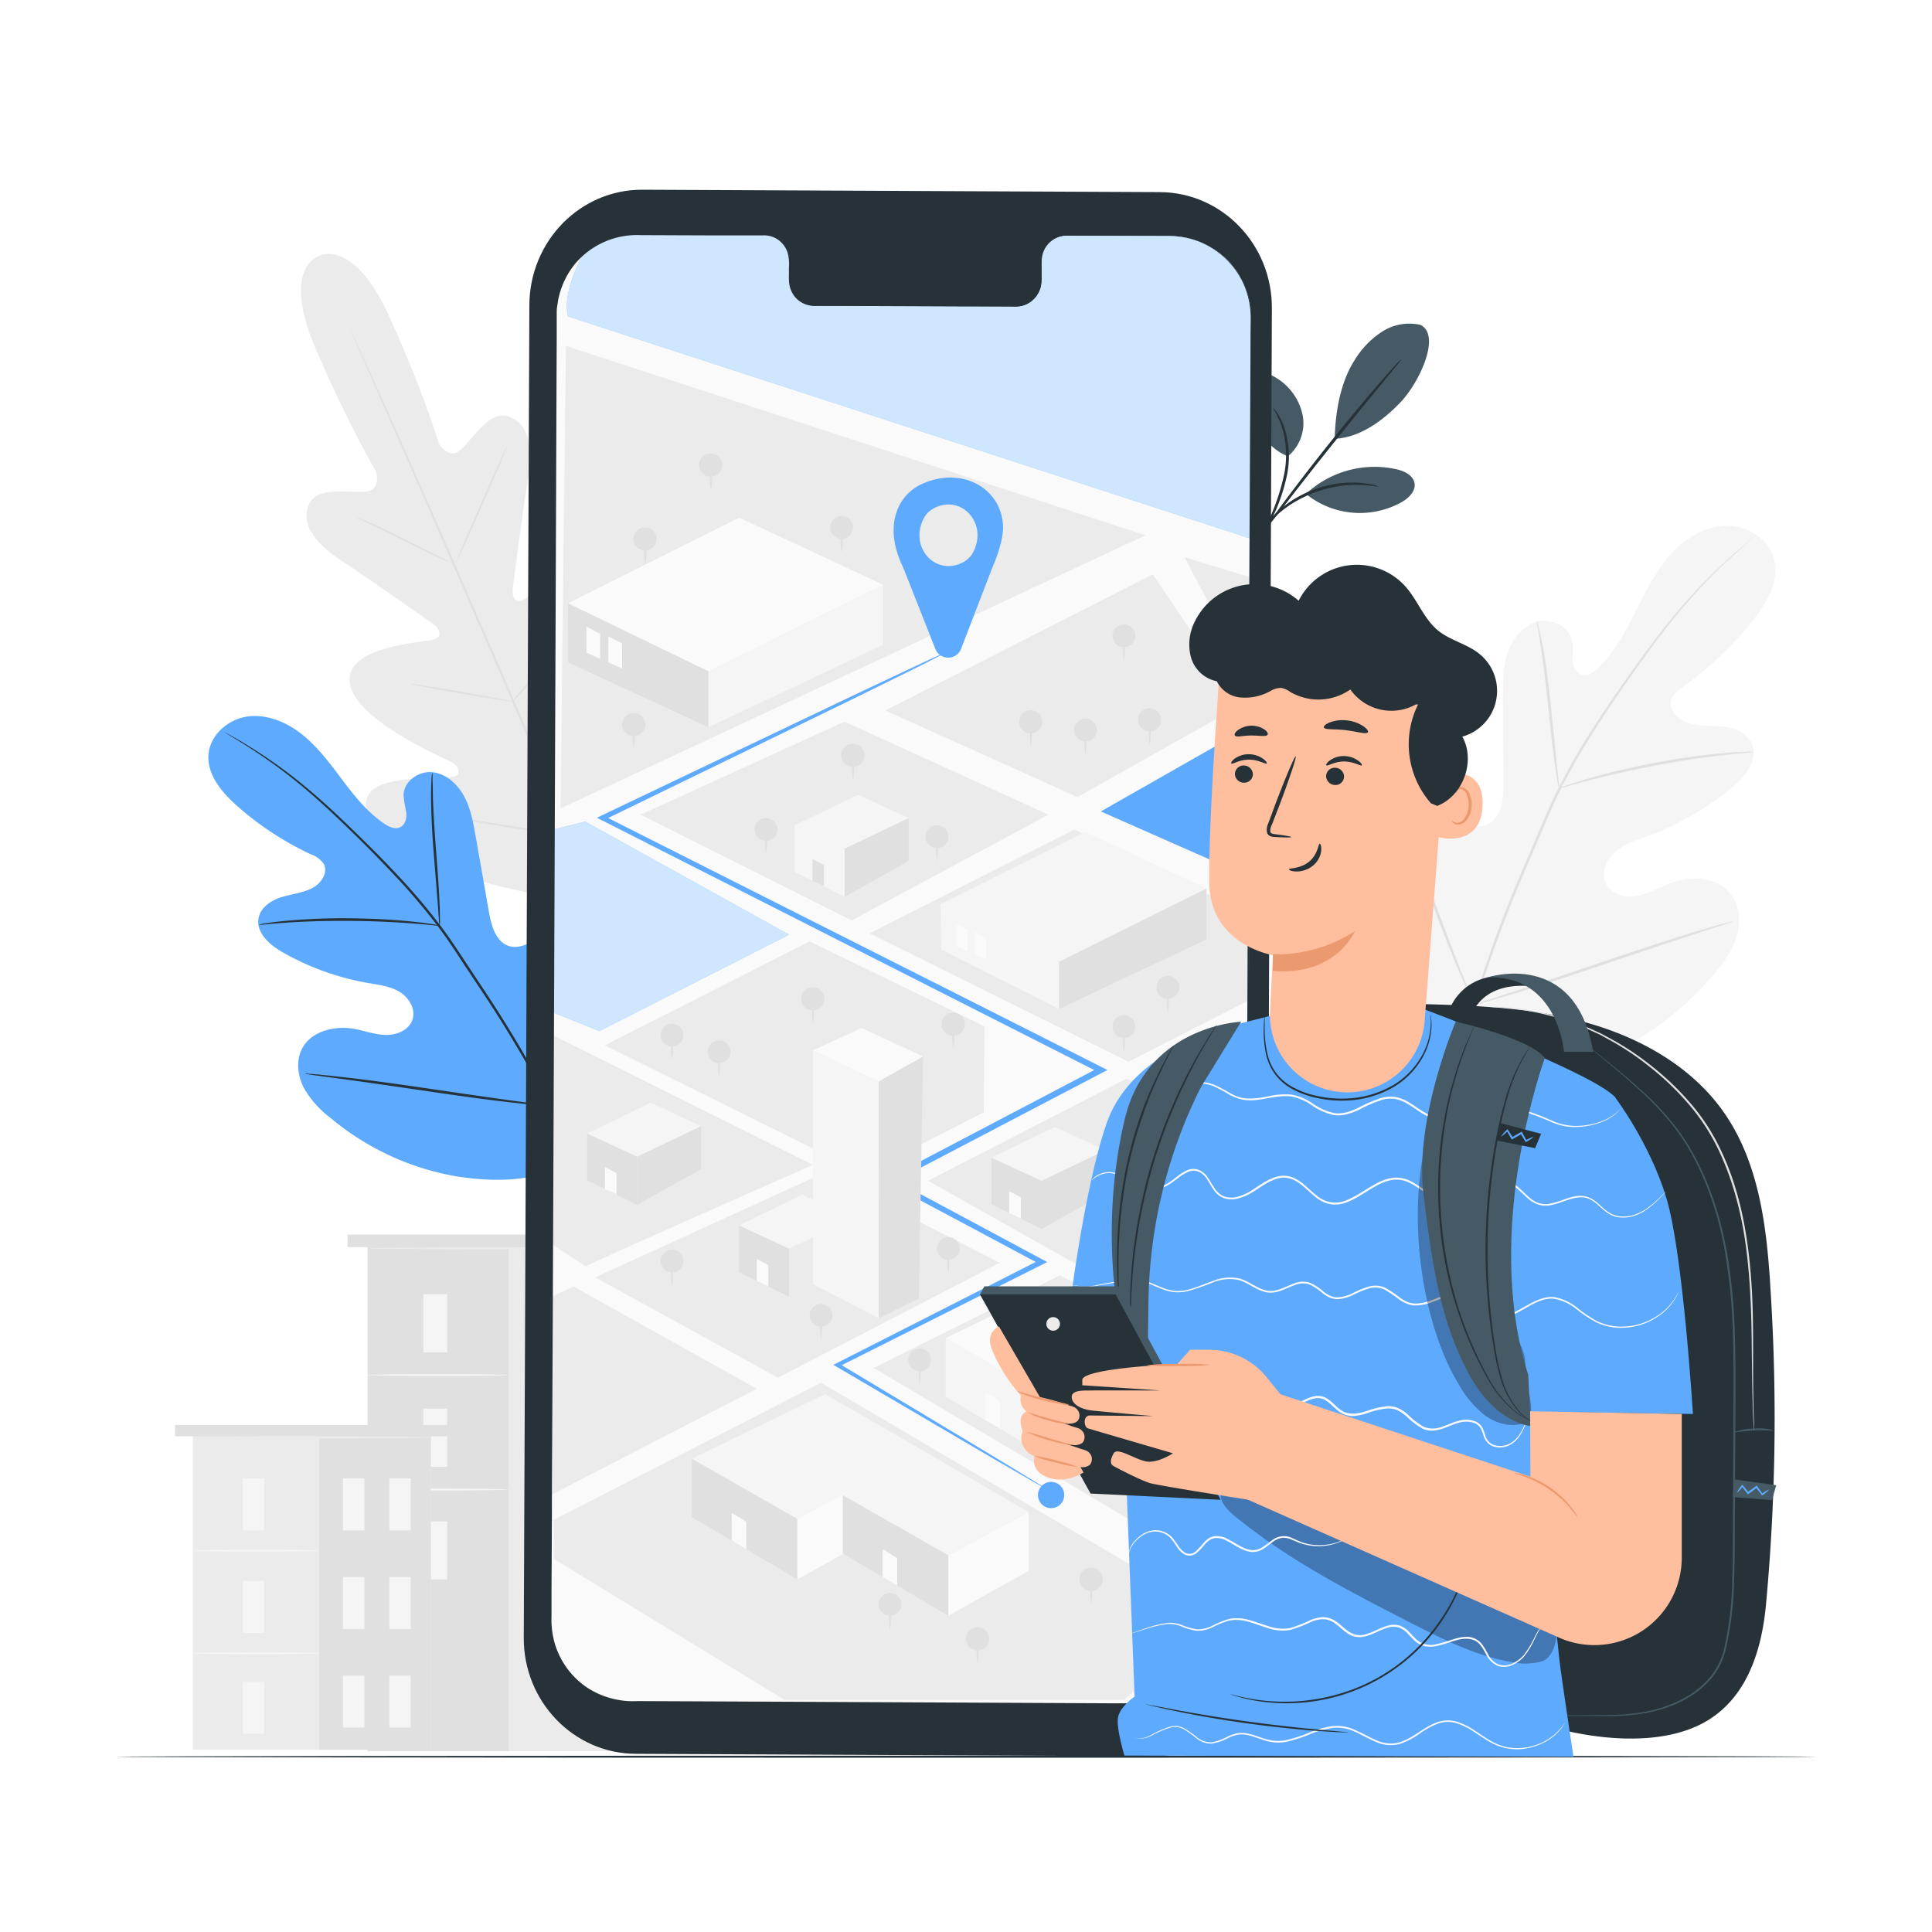 <svg xmlns="http://www.w3.org/2000/svg" xmlns:xlink="http://www.w3.org/1999/xlink" xmlns:svgjs="http://svgjs.com/svgjs" class="animated" id="freepik_stories-navigation" viewBox="0 0 500 500"><style>svg#freepik_stories-navigation:not(.animated) .animable {opacity: 0;}svg#freepik_stories-navigation.animated #freepik--Plants--inject-4 {animation: 1.5s Infinite linear wind;animation-delay: 0s;}svg#freepik_stories-navigation.animated #freepik--Device--inject-4 {animation: 1.5s Infinite linear floating;animation-delay: 0s;}svg#freepik_stories-navigation.animated #freepik--Character--inject-4 {animation: 1.5s Infinite linear wind;animation-delay: 0s;} @keyframes wind { 0% { transform: rotate( 0deg ); } 25% { transform: rotate( 1deg ); } 75% { transform: rotate( -1deg ); } } @keyframes floating { 0% { opacity: 1; transform: translateY(0px); } 50% { transform: translateY(-10px); } 100% { opacity: 1; transform: translateY(0px); } }</style><g id="freepik--background-complete--inject-4" class="animable" style="transform-origin: 252.388px 259.47px;"><rect x="95.12" y="322.65" width="68.79" height="130.55" style="fill: rgb(224, 224, 224); transform-origin: 129.515px 387.925px;" id="eldkvbvx9mr4b" class="animable"/><rect x="131.66" y="322.65" width="32.25" height="130.55" style="fill: rgb(235, 235, 235); transform-origin: 147.785px 387.925px;" id="elctssaj59ayq" class="animable"/><rect x="109.55" y="334.93" width="6.18" height="15.03" style="fill: rgb(245, 245, 245); transform-origin: 112.64px 342.445px;" id="elyxvt8jhprer" class="animable"/><rect x="109.55" y="393.74" width="6.18" height="15.03" style="fill: rgb(245, 245, 245); transform-origin: 112.64px 401.255px;" id="ell08u9n86n29" class="animable"/><path d="M131.66 355.86c0 .13-8.18.23-18.27.23s-18.27-.1-18.27-.23 8.18-.24 18.27-.24S131.66 355.73 131.66 355.86z" style="fill: rgb(245, 245, 245); transform-origin: 113.39px 355.855px;" id="elwexig0u1s5g" class="animable"/><rect x="109.55" y="364.56" width="6.18" height="15.03" style="fill: rgb(245, 245, 245); transform-origin: 112.64px 372.075px;" id="els546nbcszg" class="animable"/><path d="M131.66 385.49c0 .12-8.18.23-18.27.23s-18.27-.11-18.27-.23 8.18-.24 18.27-.24S131.66 385.36 131.66 385.49z" style="fill: rgb(245, 245, 245); transform-origin: 113.39px 385.485px;" id="el9vj6ko6kuyi" class="animable"/><rect x="138.51" y="334.93" width="6.18" height="15.03" style="fill: rgb(224, 224, 224); transform-origin: 141.6px 342.445px;" id="elo75xfl004q" class="animable"/><rect x="151.93" y="334.93" width="6.18" height="15.03" style="fill: rgb(224, 224, 224); transform-origin: 155.02px 342.445px;" id="el1d3lqyik6o5" class="animable"/><rect x="138.51" y="363.45" width="6.18" height="15.03" style="fill: rgb(224, 224, 224); transform-origin: 141.6px 370.965px;" id="el7it3ymhp1vk" class="animable"/><rect x="151.93" y="363.45" width="6.18" height="15.03" style="fill: rgb(224, 224, 224); transform-origin: 155.02px 370.965px;" id="elbagtmny6vt" class="animable"/><rect x="138.51" y="391.96" width="6.18" height="15.03" style="fill: rgb(224, 224, 224); transform-origin: 141.6px 399.475px;" id="el7ltz4tkrx6q" class="animable"/><rect x="151.93" y="391.96" width="6.18" height="15.03" style="fill: rgb(224, 224, 224); transform-origin: 155.02px 399.475px;" id="elsmzt64kgjbq" class="animable"/><rect x="89.95" y="319.49" width="79.13" height="3.27" style="fill: rgb(224, 224, 224); transform-origin: 129.515px 321.125px;" id="eln7v6ofmsozl" class="animable"/><path d="M164.39 323.07c0 .13-15.37.23-34.33.23s-34.34-.1-34.34-.23 15.37-.23 34.34-.23S164.39 322.94 164.39 323.07z" style="fill: rgb(235, 235, 235); transform-origin: 130.055px 323.07px;" id="el7t1lhacvou" class="animable"/><rect x="49.92" y="371.61" width="61.58" height="81.22" style="fill: rgb(235, 235, 235); transform-origin: 80.71px 412.22px;" id="elzj2n56o3ru" class="animable"/><rect x="82.63" y="371.61" width="28.87" height="81.22" style="fill: rgb(224, 224, 224); transform-origin: 97.065px 412.22px;" id="eli5xl4orx6aq" class="animable"/><rect x="62.83" y="382.61" width="5.54" height="13.45" style="fill: rgb(245, 245, 245); transform-origin: 65.6px 389.335px;" id="el96885gsq9in" class="animable"/><rect x="62.83" y="435.26" width="5.54" height="13.45" style="fill: rgb(245, 245, 245); transform-origin: 65.6px 441.985px;" id="elts5vts5lzmg" class="animable"/><path d="M82.63 401.34c0 .15-7.33.27-16.36.27s-16.35-.12-16.35-.27 7.32-.28 16.35-.28S82.63 401.19 82.63 401.34z" style="fill: rgb(245, 245, 245); transform-origin: 66.275px 401.335px;" id="eliqap22wmymn" class="animable"/><rect x="62.83" y="409.13" width="5.54" height="13.45" style="fill: rgb(245, 245, 245); transform-origin: 65.6px 415.855px;" id="el163rmavvjg4" class="animable"/><path d="M82.63 427.86c0 .15-7.33.28-16.36.28s-16.35-.13-16.35-.28 7.32-.27 16.35-.27S82.63 427.71 82.63 427.86z" style="fill: rgb(245, 245, 245); transform-origin: 66.275px 427.865px;" id="eloh09tklijtd" class="animable"/><rect x="88.76" y="382.61" width="5.54" height="13.45" style="fill: rgb(245, 245, 245); transform-origin: 91.53px 389.335px;" id="elnioy1awtp3r" class="animable"/><rect x="100.77" y="382.61" width="5.54" height="13.45" style="fill: rgb(245, 245, 245); transform-origin: 103.54px 389.335px;" id="elcgty4tq7b7o" class="animable"/><rect x="88.76" y="408.13" width="5.54" height="13.45" style="fill: rgb(245, 245, 245); transform-origin: 91.53px 414.855px;" id="elto58ko10opc" class="animable"/><rect x="100.77" y="408.13" width="5.54" height="13.45" style="fill: rgb(245, 245, 245); transform-origin: 103.54px 414.855px;" id="el74yxkcbgnpo" class="animable"/><rect x="88.76" y="433.66" width="5.54" height="13.45" style="fill: rgb(245, 245, 245); transform-origin: 91.53px 440.385px;" id="elikab4qe0qp" class="animable"/><rect x="100.77" y="433.66" width="5.54" height="13.45" style="fill: rgb(245, 245, 245); transform-origin: 103.54px 440.385px;" id="el4izp60zwi7a" class="animable"/><rect x="45.29" y="368.78" width="70.84" height="2.93" style="fill: rgb(224, 224, 224); transform-origin: 80.71px 370.245px;" id="ell8eas3wsei" class="animable"/><path d="M111.93 372c0 .15-13.76.27-30.74.27s-30.74-.12-30.74-.27 13.76-.28 30.74-.28S111.93 371.84 111.93 372z" style="fill: rgb(235, 235, 235); transform-origin: 81.19px 371.995px;" id="elpujzf3xmia" class="animable"/><path d="M82.47 66.27s-9.8 3-.76 24 15.58 31.63 15.58 31.63 1.53 4.85-2.5 5.32-12.71-1.51-14.8 3.25c-2.18 4.93 1.18 9.94 8.34 14.61s22.48 15.49 23.87 16.47 2.63 3.27-.07 4S89.58 167.1 90.5 176.5s23 19.14 25.42 20.25 2.91 2.19 2.62 3.53-7 1-12.62 1.4S93.82 203.63 94.8 209s13.67 17.38 46 22.73l15.16 1.5L165.1 221c17.9-27.48 17.61-44.93 14.31-49.29s-8.77-.62-12.91 3.24-8.38 9.05-9.56 8.37-1.63-1.81-.83-4.32 8.53-25.4 2.22-32.42-20.27 7.1-22.65 8.58-3.21-1-3-2.67 2.58-20.29 4-28.73.0-14.29-5.14-16c-4.93-1.67-9.33 6.07-12.39 8.72s-5.62-1.75-5.62-1.75-3.38-12-12.8-32.84S82.27 66.34 82.27 66.34" style="fill: rgb(235, 235, 235); transform-origin: 129.52px 149.485px;" id="elkwu8l7vxo4f" class="animable"/><path d="M156.53 236.87c-6.86-15.37-18.6-42.9-28.8-66.48s-19.44-44.9-26.23-60.31l-8-18.23c-.94-2.14-1.68-3.81-2.18-5l-.56-1.3-.18-.45a3.6 3.6.0 01.22.43c.15.31.35.73.6 1.28l2.27 4.92c2 4.28 4.76 10.49 8.19 18.18 6.86 15.37 16.16 36.68 26.36 60.25s21.88 51.13 28.67 66.53" style="fill: rgb(224, 224, 224); transform-origin: 123.735px 160.985px;" id="elskk3nk6e69r" class="animable"/><path d="M92 133.73a4.82 4.82.0 011 .37c.66.26 1.6.66 2.76 1.17 2.31 1 5.47 2.53 8.92 4.25l8.83 4.43 2.69 1.32a4.48 4.48.0 011 .53 5.06 5.06.0 01-1-.36c-.66-.26-1.6-.67-2.75-1.19-2.3-1.05-5.44-2.59-8.9-4.31l-8.86-4.36L93 134.27A5.14 5.14.0 0192 133.73z" style="fill: rgb(224, 224, 224); transform-origin: 104.6px 139.765px;" id="ellu9vvg8m37p" class="animable"/><path d="M118.32 144.9c-.12-.06 2.68-6.7 6.26-14.85s6.58-14.71 6.7-14.66-2.69 6.7-6.27 14.85S118.44 145 118.32 144.9z" style="fill: rgb(224, 224, 224); transform-origin: 124.8px 130.145px;" id="elnals7dmbbgc" class="animable"/><path d="M132.34 181.81a5.71 5.71.0 01.68-.9l2-2.34c1.66-2 3.93-4.73 6.33-7.85s4.48-6 6-8.11l1.76-2.5a6.34 6.34.0 01.69-.89 4.51 4.51.0 01-.54 1c-.37.62-.93 1.51-1.64 2.59-1.42 2.15-3.46 5.09-5.87 8.21s-4.72 5.85-6.44 7.78c-.87 1-1.58 1.73-2.08 2.24A5 5 0 01132.34 181.81z" style="fill: rgb(224, 224, 224); transform-origin: 141.07px 170.515px;" id="elvkjjaggpi6l" class="animable"/><path d="M106.33 177a4 4 0 011 .08l2.8.41c2.36.37 5.61.91 9.19 1.53s6.83 1.21 9.18 1.66l2.77.56a3.67 3.67.0 011 .27 4.48 4.48.0 01-1-.09l-2.79-.41c-2.36-.36-5.61-.9-9.2-1.53s-6.83-1.21-9.17-1.66l-2.77-.56A4.59 4.59.0 01106.33 177z" style="fill: rgb(224, 224, 224); transform-origin: 119.3px 179.253px;" id="el2apmd9yj0s" class="animable"/><path d="M114.57 211.1a7.93 7.93.0 011.32.13l3.59.51c3 .45 7.2 1.11 11.8 1.86s8.77 1.47 11.78 2l3.56.66a7.19 7.19.0 011.29.31 8 8 0 01-1.32-.13l-3.59-.51c-3-.45-7.19-1.11-11.8-1.86s-8.76-1.46-11.78-2l-3.56-.66A6.24 6.24.0 01114.57 211.1z" style="fill: rgb(224, 224, 224); transform-origin: 131.24px 213.835px;" id="elxjtgq54rrr7" class="animable"/><path d="M147.15 216.21a9.89 9.89.0 01.84-1.16l2.38-3.06c2-2.58 4.76-6.16 7.7-10.2s5.5-7.76 7.34-10.47c.89-1.3 1.62-2.38 2.18-3.21a9.19 9.19.0 01.85-1.15 9.23 9.23.0 01-.69 1.25c-.47.79-1.17 1.91-2.06 3.29-1.77 2.76-4.29 6.52-7.24 10.57s-5.75 7.6-7.82 10.13c-1 1.27-1.9 2.28-2.5 3A8.1 8.1.0 01147.15 216.21z" style="fill: rgb(224, 224, 224); transform-origin: 157.795px 201.585px;" id="elj61cc8avz4" class="animable"/><path d="M374.8 275.76c-20.26-14.15-24.85-40.42-24.05-64 .13-3.94-.3-8.1 1.57-11.56s6.25-5.82 9.78-4.16c2.93 1.38 4.21 4.79 5.84 7.6a23 23 0 009.25 8.83c2.51 1.3 5.61 2.1 8.09.73 3.4-1.87 3.8-6.57 3.78-10.49q-.07-11-.14-21.92c0-3.92.0-7.92 1.18-11.64s3.92-7.18 7.65-8.22 8.34 1.1 9.12 4.94c.33 1.6.0 3.25.12 4.88s.86 3.43 2.41 3.88 3.13-.65 4.3-1.8c4.05-4 6.8-9.05 9.36-14.13s5.06-10.26 8.73-14.58 8.75-7.73 14.36-8.05 11.6 3.15 13 8.66-1.8 11.13-5.31 15.61a87.7 87.7.0 01-18.22 17.36c-1.24.88-2.58 1.83-3.05 3.28-.85 2.61 1.63 5.21 4.21 6.07 2.92 1 6.09.67 9.15 1s6.36 1.71 7.52 4.59c1.61 4-1.74 8.21-5 11a74.93 74.93.0 01-22.19 12.81c-2.88 1.05-5.92 2-8.24 4s-3.73 5.55-2.33 8.31 5 3.64 8 3.08 5.72-2.2 8.6-3.28c5.39-2 12.34-1.66 15.8 3 2.26 3.06 2.46 7.32 1.32 11s-3.48 6.79-5.95 9.69c-8.63 10.13-19.69 18.29-32.18 22.62s-24.08 5.51-36.5 1" style="fill: rgb(245, 245, 245); transform-origin: 405.076px 207.392px;" id="elp0x5o4abi4" class="animable"/><path d="M374.49 293.27A172.51 172.51.0 01380.9 261a349 349 0 0113.94-37.82c1.41-3.28 2.79-6.53 4.16-9.72s2.74-6.36 4.26-9.37a177.92 177.92.0 019.75-16.8c3.36-5.19 6.74-10 9.93-14.47s6.26-8.57 9.21-12.19a140.48 140.48.0 0115.18-16.05c1.93-1.74 3.48-3 4.54-3.92l1.21-1a2.51 2.51.0 01.43-.32 3 3 0 01-.38.37l-1.17 1c-1 .91-2.54 2.25-4.44 4a149 149 0 00-15 16.17c-2.91 3.63-5.94 7.74-9.12 12.22s-6.52 9.29-9.85 14.48a177.29 177.29.0 00-9.68 16.76c-1.51 3-2.85 6.13-4.23 9.33s-2.75 6.44-4.16 9.72a359.36 359.36.0 00-14 37.72A174.72 174.72.0 00375 293.32" style="fill: rgb(224, 224, 224); transform-origin: 414px 216.33px;" id="elygrfm7o2sie" class="animable"/><path d="M403.47 204a8.14 8.14.0 01-.38-1.68c-.21-1.08-.45-2.66-.73-4.61-.55-3.9-1.14-9.32-1.75-15.29s-1.28-11.37-1.89-15.26c-.3-1.94-.56-3.51-.75-4.59a7.59 7.59.0 01-.22-1.7 8.16 8.16.0 01.49 1.64c.28 1.07.61 2.63 1 4.57.74 3.87 1.48 9.28 2.1 15.26s1.13 11.23 1.55 15.31c.19 1.84.36 3.39.49 4.63A7.66 7.66.0 01403.47 204z" style="fill: rgb(224, 224, 224); transform-origin: 400.617px 182.435px;" id="elpn3xq3aviq" class="animable"/><path d="M453.87 194.61a11.13 11.13.0 01-2 .24c-1.29.11-3.16.27-5.47.54-4.62.49-11 1.41-17.93 2.72s-13.22 2.79-17.71 4c-2.25.58-4.06 1.1-5.31 1.45a11.66 11.66.0 01-2 .49 10.27 10.27.0 011.88-.76c1.23-.43 3-1 5.26-1.67 4.47-1.33 10.73-2.88 17.71-4.21a177.61 177.61.0 0118-2.52c2.32-.2 4.21-.28 5.51-.31A9.35 9.35.0 01453.87 194.61z" style="fill: rgb(224, 224, 224); transform-origin: 428.66px 199.294px;" id="elh21ilw70cg9" class="animable"/><path d="M381.52 260s-.15-.2-.35-.61l-.86-1.82c-.74-1.59-1.76-3.92-3-6.8-2.43-5.78-5.54-13.86-8.85-22.82s-6.34-17.07-8.65-22.89l-2.75-6.88-.74-1.87a2.86 2.86.0 01-.21-.68 2.6 2.6.0 01.34.62c.24.49.52 1.09.87 1.82.74 1.59 1.75 3.91 3 6.8 2.44 5.77 5.54 13.85 8.85 22.82s6.34 17.06 8.65 22.88l2.75 6.88c.3.75.54 1.37.74 1.88A3.19 3.19.0 01381.52 260z" style="fill: rgb(224, 224, 224); transform-origin: 368.815px 227.815px;" id="eltcd4cc5ckg" class="animable"/><path d="M448.49 238.45a2.59 2.59.0 01-.66.27l-1.95.65-7.17 2.33c-6.06 2-14.39 4.77-23.59 7.89s-17.58 5.85-23.67 7.69c-3.05.92-5.53 1.64-7.25 2.1l-2 .52a2.32 2.32.0 01-.7.13 3.15 3.15.0 01.66-.27l1.94-.65 7.18-2.33c6.05-2 14.39-4.77 23.59-7.89s17.57-5.85 23.67-7.69c3.05-.92 5.52-1.64 7.24-2.1l2-.52A2.28 2.28.0 01448.49 238.45z" style="fill: rgb(224, 224, 224); transform-origin: 414.995px 249.24px;" id="elxsg1s7cgpf" class="animable"/></g><g id="freepik--Floor--inject-4" class="animable" style="transform-origin: 250px 454.635px;"><path d="M470.24 454.64c0 .14-98.61.26-220.23.26s-220.25-.12-220.25-.26 98.59-.27 220.25-.27S470.24 454.49 470.24 454.64z" style="fill: rgb(38, 50, 56); transform-origin: 250px 454.635px;" id="elqm32zffqg29" class="animable"/></g><g id="freepik--Plants--inject-4" class="animable" style="transform-origin: 211.873px 199.468px;"><path d="M151.32 299.36c15.89-16 15.72-40.42 11.14-61.52-.77-3.53-1.06-7.34-3.31-10.14s-6.58-4.21-9.48-2.14c-2.41 1.72-3 5-4 7.79a21 21 0 01-6.87 9.46c-2 1.58-4.7 2.8-7.15 2-3.37-1.13-4.5-5.29-5.12-8.82q-1.72-9.87-3.47-19.73c-.62-3.53-1.26-7.13-3-10.28s-4.69-5.81-8.22-6.14-7.32 2.36-7.4 5.94a33.42 33.42.0 00.7 4.41c.17 1.48-.22 3.22-1.53 3.88s-2.93-.07-4.17-.91c-4.29-2.9-7.59-7-10.73-11.17s-6.23-8.4-10.24-11.68-9.13-5.53-14.23-4.9-9.92 4.74-10.29 9.92 3.45 9.72 7.33 13.17a79.73 79.73.0 0019.23 12.63 6.57 6.57.0 013.28 2.45c1.19 2.21-.61 4.95-2.79 6.15-2.47 1.35-5.37 1.6-8.06 2.42s-5.44 2.58-6 5.37c-.79 3.87 2.91 7.09 6.33 9a68.5 68.5.0 0022 7.88c2.77.48 5.65.81 8.07 2.25s4.26 4.38 3.45 7.1-3.91 4.1-6.72 4.09-5.5-1-8.27-1.55c-5.18-.94-11.38.53-13.72 5.28-1.53 3.13-1 7 .61 10.09a26.13 26.13.0 006.94 7.73 68.84 68.84.0 0032.65 15.07c11.94 1.85 22.55 1 33-5.11" style="fill: #5EAAFF; transform-origin: 109.537px 245.315px;" id="elbeg8sg271bn" class="animable"/><path d="M154.46 315.05a156.79 156.79.0 00-11.05-28 321.36 321.36.0 00-18.74-31.73l-5.33-8.06c-1.76-2.65-3.51-5.27-5.37-7.72A161 161 0 00102.45 226c-3.87-4.12-7.69-7.88-11.29-11.38s-7-6.69-10.29-9.46a125.8 125.8.0 00-16.28-11.94c-2-1.26-3.63-2.18-4.72-2.79l-1.25-.69a2.18 2.18.0 00-.44-.21 3 3 0 00.41.27l1.21.75c1.08.64 2.66 1.6 4.66 2.89a134.24 134.24.0 0116.11 12.08c3.22 2.79 6.62 6 10.21 9.49s7.38 7.3 11.23 11.42a161.09 161.09.0 0111.45 13.48c1.85 2.45 3.57 5 5.33 7.7s3.53 5.34 5.34 8.06a329.18 329.18.0 0118.74 31.63A160.2 160.2.0 01154 315.18" style="fill: rgb(38, 50, 56); transform-origin: 106.32px 252.355px;" id="eld3uyo45yl3t" class="animable"/><path d="M113.78 239.54a6.57 6.57.0 00.07-1.56c0-1 0-2.47-.1-4.27-.14-3.6-.51-8.57-.93-14s-.71-10.43-.8-14c0-1.79-.07-3.25-.08-4.25a6.29 6.29.0 00-.08-1.57 8 8 0 00-.17 1.56c-.08 1-.12 2.46-.13 4.26.0 3.61.18 8.59.61 14.08s.82 10.28 1.11 14c.13 1.68.23 3.1.31 4.25A6.72 6.72.0 00113.78 239.54z" style="fill: rgb(38, 50, 56); transform-origin: 112.714px 219.715px;" id="elbzq9qowvjwm" class="animable"/><path d="M66.91 239.33a11 11 0 001.85-.11c1.18-.11 2.89-.28 5-.41 4.23-.31 10.09-.53 16.57-.49s12.34.34 16.58.68c2.12.15 3.83.32 5 .43a8.86 8.86.0 001.85.11 11 11 0 00-1.82-.37c-1.17-.18-2.88-.43-5-.64-4.24-.46-10.12-.83-16.62-.88a162 162 0 00-16.61.69c-2.12.19-3.83.43-5 .62A8.85 8.85.0 0066.91 239.33z" style="fill: rgb(38, 50, 56); transform-origin: 90.335px 238.596px;" id="el3xj3hspcodb" class="animable"/><path d="M142.7 286.32a3 3 0 00.21-.61l.48-1.78c.4-1.55.93-3.81 1.55-6.6 1.24-5.6 2.71-13.37 4.22-22s2.91-16.38 4-22c.55-2.73 1-5 1.35-6.64.14-.72.26-1.32.36-1.81a2.77 2.77.0 00.08-.64s-.1.2-.21.61l-.48 1.78c-.41 1.55-.94 3.8-1.56 6.6-1.24 5.59-2.71 13.37-4.22 22s-2.9 16.39-4 22c-.56 2.72-1 5-1.35 6.63-.15.73-.26 1.33-.36 1.81A2.82 2.82.0 00142.7 286.32z" style="fill: rgb(38, 50, 56); transform-origin: 148.825px 255.28px;" id="eliegfovurqup" class="animable"/><path d="M78.93 277.88a3.16 3.16.0 00.64.13l1.86.27 6.83.92c5.77.77 13.72 1.93 22.51 3.22s16.76 2.39 22.55 3c2.89.33 5.23.57 6.85.71l1.87.14a2.55 2.55.0 00.66.0 2.19 2.19.0 00-.64-.14l-1.86-.27-6.83-.91c-5.77-.78-13.72-1.94-22.51-3.23s-16.76-2.39-22.54-3c-2.9-.33-5.24-.57-6.86-.71l-1.87-.14A1.86 1.86.0 0078.93 277.88z" style="fill: rgb(38, 50, 56); transform-origin: 110.815px 282.068px;" id="elc9h6hb4t0qf" class="animable"/><path d="M333.32 118.08a11.14 11.14.0 003.83-10.5 14.8 14.8.0 00-6.37-9.48c-1.49-1-3.34-1.84-5.07-1.32a4.73 4.73.0 00-3.08 3.71 9.57 9.57.0 00.58 5c1.89 5.48 4.73 10.43 10.11 12.61" style="fill: rgb(69, 90, 100); transform-origin: 329.922px 107.361px;" id="el5e3gpfgevl" class="animable"/><path d="M338.39 127.44a26.05 26.05.0 0123-6c2.05.47 4.35 1.56 4.69 3.63s-1.52 3.84-3.34 4.89a22.23 22.23.0 01-24.6-2" style="fill: rgb(69, 90, 100); transform-origin: 352.13px 126.79px;" id="el5498ssjw1nj" class="animable"/><path d="M367.75 84.11a13 13 0 00-10.07 1.73 22.92 22.92.0 00-7.2 7.52c-3.63 5.73-4.9 13.42-5.06 20.19 7.51-.3 13.94-6.21 17-9.41 4.85-5.06 10.55-17.16 5.32-20" style="fill: rgb(69, 90, 100); transform-origin: 357.621px 98.653px;" id="elln8qk9mhe0j" class="animable"/><path d="M327 137.67a26 26 0 001.87-2.83 47.52 47.52.0 004.24-12.07 24 24 0 00-.94-12.74 15.82 15.82.0 00-1.82-3.45c-.54-.75-.89-1.11-.93-1.08a33.2 33.2.0 012.25 4.72 25.14 25.14.0 01.69 12.41 55.59 55.59.0 01-4 12" style="fill: rgb(38, 50, 56); transform-origin: 330.284px 121.584px;" id="el2n98e0o57uj" class="animable"/><path d="M327 137.76l3.91-5c3.3-4.27 7.86-10.16 13-16.59s9.85-12.2 13.28-16.37l4.05-4.94a13.14 13.14.0 001.41-1.88A14.6 14.6.0 00361 94.62c-1 1.11-2.46 2.75-4.23 4.79-3.54 4.07-8.33 9.79-13.46 16.23s-9.64 12.39-12.83 16.75c-1.59 2.18-2.86 4-3.72 5.2" style="fill: rgb(38, 50, 56); transform-origin: 344.705px 115.37px;" id="eluw8merx7rbl" class="animable"/><path d="M356.71 125.87a4.79 4.79.0 00-1.31-.4 11 11 0 00-1.57-.3 19.19 19.19.0 00-2.11-.23 28.13 28.13.0 00-5.52.21A29.21 29.21.0 00333.66 130a27.57 27.57.0 00-4.22 3.58 18.35 18.35.0 00-1.4 1.59 9.93 9.93.0 00-1 1.29c-.49.73-.42 1.07-.38 1.1a46.35 46.35.0 013.11-3.6 30.32 30.32.0 014.23-3.38 34.31 34.31.0 015.87-3 33.83 33.83.0 016.38-1.72 30.78 30.78.0 015.4-.37C354.79 125.56 356.68 126 356.71 125.87z" style="fill: rgb(38, 50, 56); transform-origin: 341.671px 131.224px;" id="el948iwf8fvdo" class="animable"/></g><g id="freepik--Device--inject-4" class="animable" style="transform-origin: 232.355px 251.805px;"><path d="M298.42 454.51l-133.87-.62c-16.1-.07-29.09-13.54-29-30.09L137 78.94c.07-16.55 13.18-29.92 29.29-29.84l133.87.62c16.1.07 29.09 13.54 29 30.09l-1.46 344.86C327.64 441.22 314.53 454.59 298.42 454.51z" style="fill: rgb(38, 50, 56); transform-origin: 232.355px 251.805px;" id="el9jcpuwotz1" class="animable"/><path d="M318.55 364.13a2.95 2.95.0 11-2.94-2.95A2.95 2.95.0 01318.55 364.13z" style="fill: rgb(224, 224, 224); transform-origin: 315.6px 364.13px;" id="elhoxyqjq470t" class="animable"/><path d="M315.61 370.6a20.26 20.26.0 010-6.47 20.26 20.26.0 010 6.47z" style="fill: rgb(224, 224, 224); transform-origin: 315.61px 367.365px;" id="elh8g1kr9n0iw" class="animable"/><path d="M302.83 61.1 276.06 61a6.65 6.65.0 00-6.53 6.77v4.85A6.65 6.65.0 01263 79.37l-52.19-.24a6.66 6.66.0 01-6.47-6.83v-4.85a6.65 6.65.0 00-6.47-6.83h-9.42L165 60.47a21.06 21.06.0 00-21.16 21l-1.43 337.89a21.06 21.06.0 0021 21.16l137.81.64a21.07 21.07.0 0021.16-21L323.8 82.26A21.08 21.08.0 00302.83 61.1z" style="fill: rgb(250, 250, 250); transform-origin: 233.105px 250.815px;" id="elvig48gpzol" class="animable"/><path d="M151.58 327.74c1.18-.88 58.81-26.27 58.81-26.27l-67.32-33.58L142.84 322z" style="fill: rgb(235, 235, 235); transform-origin: 176.615px 297.815px;" id="elmw1ul001xwd" class="animable"/><polygon points="155.1 266.85 204.21 241.89 151.44 212.63 143.3 214.67 143.1 262.01 155.1 266.85" style="fill: #5EAAFF; transform-origin: 173.655px 239.74px;" id="el1wyn2dkmgxd" class="animable"/><g id="el9xv3okpjq8q"><polygon points="155.1 266.85 204.21 241.89 151.44 212.63 143.3 214.67 143.1 262.01 155.1 266.85" style="fill: rgb(255, 255, 255); opacity: 0.7; transform-origin: 173.655px 239.74px;" class="animable" id="el8dvjlkf5vzc"/></g><polygon points="145.07 209.23 296.44 138.53 146.47 89.52 145.07 209.23" style="fill: rgb(235, 235, 235); transform-origin: 220.755px 149.375px;" id="elwdx1zol8vgq" class="animable"/><polygon points="143.31 393.35 212.48 357.85 315.45 418.43 290.92 439.94 203.05 439.94 143.31 403.43 143.31 393.35" style="fill: rgb(235, 235, 235); transform-origin: 229.38px 398.895px;" id="el4jxjq2snjj5" class="animable"/><polygon points="226.1 354.01 311.64 404.73 321.18 403.65 321.18 354.88 274.3 330.07 226.1 354.01" style="fill: rgb(235, 235, 235); transform-origin: 273.64px 367.4px;" id="eluqsxo2r56e" class="animable"/><polygon points="240.16 305.58 320.81 350.95 320.81 291.64 291.63 279.14 240.16 305.58" style="fill: rgb(235, 235, 235); transform-origin: 280.485px 315.045px;" id="eloytgvy5rmom" class="animable"/><polygon points="154.02 330.58 201.33 356.54 258.75 326.8 213.13 303.6 154.02 330.58" style="fill: rgb(235, 235, 235); transform-origin: 206.385px 330.07px;" id="el1njw4ii19ul" class="animable"/><polygon points="225.04 241.56 292.06 274.77 323.14 258.9 323.34 236.64 278.07 214.67 225.04 241.56" style="fill: rgb(235, 235, 235); transform-origin: 274.19px 244.72px;" id="elj75f43ufn7f" class="animable"/><polygon points="156.5 270.53 223.52 303.74 254.6 287.87 254.8 265.61 209.52 243.64 156.5 270.53" style="fill: rgb(235, 235, 235); transform-origin: 205.65px 273.69px;" id="elepzs3ajr4hg" class="animable"/><polygon points="165.78 210.84 220.4 238.19 271.34 210.84 218.56 186.76 165.78 210.84" style="fill: rgb(235, 235, 235); transform-origin: 218.56px 212.475px;" id="elfyaiz11mrfv" class="animable"/><path d="M271.34 385.62a6.72 6.72.0 01-1-.5l-2.82-1.59-10.85-6.27-40.16-23.55-.83-.49.86-.44L269.23 326v1.22l-39.34-21-1.24-.66 1.25-.66 54.64-28.68v1.39l-6.52-3.3-122.4-62.1-1.15-.58 1.17-.56 65-31 18-8.49 4.74-2.18 1.23-.54a2.18 2.18.0 01.43-.15 1.62 1.62.0 01-.39.24l-1.18.62L238.78 172l-17.88 8.81-64.71 31.47V211.1l122.53 61.83 6.52 3.3 1.35.69-1.34.7-54.68 28.62v-1.32L269.86 326l1.16.62-1.17.59L217 353.73v-.93l39.92 24 10.7 6.51 2.75 1.72A5.69 5.69.0 01271.34 385.62z" style="fill: #5EAAFF; transform-origin: 220.53px 277.165px;" id="el8xbvbrua684" class="animable"/><path d="M259.59 136.64c0-10-10.48-16.3-21.17-11.3a12.13 12.13.0 00-5.62 5.39c-2.69 5.21-1.5 11.16.93 16.1l8.32 21.08a3.58 3.58.0 006.68.0l8.15-21.19C259.71 140.24 259.59 136.64 259.59 136.64zm-10 8.68c-7.19 4.18-14.47-3.54-10.53-11.16a6 6 0 012.28-2.42c7.19-4.18 14.47 3.54 10.53 11.16A6 6 0 01249.55 145.32z" style="fill: #5EAAFF; transform-origin: 245.428px 146.894px;" id="el3b4msxn2b8o" class="animable"/><polygon points="243.63 245.78 243.39 234 274.1 248.87 274.1 261.11 243.63 245.78" style="fill: rgb(245, 245, 245); transform-origin: 258.745px 247.555px;" id="el7mynjls5d4w" class="animable"/><polygon points="274.1 248.87 312.24 229.92 312.24 243.11 274.1 261.11 274.1 248.87" style="fill: rgb(224, 224, 224); transform-origin: 293.17px 245.515px;" id="eldfg360f31gm" class="animable"/><polygon points="243.39 234 280.82 215.28 312.24 229.92 274.1 248.87 243.39 234" style="fill: rgb(245, 245, 245); transform-origin: 277.815px 232.075px;" id="el0gmedou5mwk9" class="animable"/><polygon points="247.4 239.09 247.4 244.8 250.4 246.15 250.4 240.69 247.4 239.09" style="fill: rgb(250, 250, 250); transform-origin: 248.9px 242.62px;" id="elrqi2ghqvqih" class="animable"/><polygon points="252.2 241.2 252.2 246.92 255.21 248.27 255.21 242.81 252.2 241.2" style="fill: rgb(250, 250, 250); transform-origin: 253.705px 244.735px;" id="ellcyyov92s6" class="animable"/><polygon points="147.01 171.45 147.01 156.12 183.36 173.73 183.36 188.21 147.01 171.45" style="fill: rgb(224, 224, 224); transform-origin: 165.185px 172.165px;" id="elqtiu485oobi" class="animable"/><polygon points="183.36 173.73 228.52 151.29 228.52 166.91 183.36 188.21 183.36 173.73" style="fill: rgb(245, 245, 245); transform-origin: 205.94px 169.75px;" id="ell1vb5avlfwn" class="animable"/><polygon points="147.01 156.12 191.31 133.97 228.52 151.29 183.36 173.73 147.01 156.12" style="fill: rgb(250, 250, 250); transform-origin: 187.765px 153.85px;" id="elajw96gxlq5b" class="animable"/><polygon points="151.76 162.14 151.76 168.91 155.31 170.51 155.31 164.04 151.76 162.14" style="fill: rgb(250, 250, 250); transform-origin: 153.535px 166.325px;" id="elcwm5n93xbn8" class="animable"/><polygon points="157.44 164.65 157.44 171.41 161 173.02 161 166.55 157.44 164.65" style="fill: rgb(250, 250, 250); transform-origin: 159.22px 168.835px;" id="eli36f5ppy6rd" class="animable"/><path d="M256.59 299.59v12.08l13 6.39V305.58z" style="fill: rgb(224, 224, 224); transform-origin: 263.09px 308.825px;" id="el03iv4f9q9zx5" class="animable"/><polygon points="286.09 297.67 269.54 305.58 269.54 318.06 286.09 308.82 286.09 297.67" style="fill: rgb(224, 224, 224); transform-origin: 277.815px 307.865px;" id="elh2acbdewlrv" class="animable"/><polygon points="256.59 299.59 272.99 291.64 286.09 297.67 269.54 305.58 256.59 299.59" style="fill: rgb(245, 245, 245); transform-origin: 271.34px 298.61px;" id="elva58g6r0z9b" class="animable"/><polygon points="261.19 308.26 261.19 313.97 264.19 315.33 264.19 309.87 261.19 308.26" style="fill: rgb(250, 250, 250); transform-origin: 262.69px 311.795px;" id="elj0pb2p1qfqp" class="animable"/><path d="M151.94 293.34v12.08l12.95 6.39V299.33z" style="fill: rgb(224, 224, 224); transform-origin: 158.415px 302.575px;" id="el6ci33ktn6h4" class="animable"/><polygon points="181.45 291.42 164.89 299.33 164.89 311.81 181.45 302.57 181.45 291.42" style="fill: rgb(224, 224, 224); transform-origin: 173.17px 301.615px;" id="elxl6xkc17g4" class="animable"/><polygon points="151.94 293.34 168.35 285.39 181.45 291.42 164.89 299.33 151.94 293.34" style="fill: rgb(245, 245, 245); transform-origin: 166.695px 292.36px;" id="elo56admw2spi" class="animable"/><polygon points="156.54 302.01 156.54 307.72 159.54 309.08 159.54 303.62 156.54 302.01" style="fill: rgb(250, 250, 250); transform-origin: 158.04px 305.545px;" id="elqquem3bqdq8" class="animable"/><path d="M205.65 213.6v12.09l12.95 6.39V219.6z" style="fill: rgb(245, 245, 245); transform-origin: 212.125px 222.84px;" id="eljwnwabh2vi" class="animable"/><polygon points="235.16 211.69 218.6 219.6 218.6 232.08 235.16 222.84 235.16 211.69" style="fill: rgb(224, 224, 224); transform-origin: 226.88px 221.885px;" id="el2rjcx756m2f" class="animable"/><polygon points="205.65 213.6 222.06 205.66 235.16 211.69 218.6 219.6 205.65 213.6" style="fill: rgb(245, 245, 245); transform-origin: 220.405px 212.63px;" id="elribtgpjf17n" class="animable"/><polygon points="210.25 222.28 210.25 227.99 213.25 229.35 213.25 223.88 210.25 222.28" style="fill: rgb(224, 224, 224); transform-origin: 211.75px 225.815px;" id="elah9crswhedg" class="animable"/><path d="M191.25 317.13v12.09l12.95 6.38V323.13z" style="fill: rgb(224, 224, 224); transform-origin: 197.725px 326.365px;" id="eldsuu1ws87di" class="animable"/><polygon points="220.76 315.21 204.21 323.13 204.21 335.6 220.76 326.37 220.76 315.21" style="fill: rgb(235, 235, 235); transform-origin: 212.485px 325.405px;" id="elda5g0q1bsw5" class="animable"/><polygon points="191.25 317.13 207.66 309.19 220.76 315.21 204.21 323.13 191.25 317.13" style="fill: rgb(245, 245, 245); transform-origin: 206.005px 316.16px;" id="elng6dh7ykc1e" class="animable"/><polygon points="195.85 325.8 195.85 331.52 198.85 332.87 198.85 327.41 195.85 325.8" style="fill: rgb(250, 250, 250); transform-origin: 197.35px 329.335px;" id="el6txv1yzeo6s" class="animable"/><path d="M244.73 346.32v15.15L272 377.54V361.9z" style="fill: rgb(245, 245, 245); transform-origin: 258.365px 361.93px;" id="el19b35gw0whk" class="animable"/><polygon points="292.79 350.72 272.03 361.9 272.03 377.54 292.79 365.96 292.79 350.72" style="fill: rgb(224, 224, 224); transform-origin: 282.41px 364.13px;" id="elq53a4cl7x1q" class="animable"/><polygon points="244.73 346.31 265.31 336.35 292.79 350.72 272.03 361.9 244.73 346.31" style="fill: rgb(250, 250, 250); transform-origin: 268.76px 349.125px;" id="el45p4r3l7duy" class="animable"/><polygon points="255.04 360.33 255.04 367.49 258.81 369.75 258.81 362.67 255.04 360.33" style="fill: rgb(250, 250, 250); transform-origin: 256.925px 365.04px;" id="elx0nqcwjn34k" class="animable"/><path d="M179.06 377.5v15.15l27.3 16.08V393.08z" style="fill: rgb(224, 224, 224); transform-origin: 192.71px 393.115px;" id="elaer2xmexupd" class="animable"/><polygon points="238.94 375.43 206.36 393.08 206.36 408.73 239.03 390.62 238.94 375.43" style="fill: rgb(250, 250, 250); transform-origin: 222.695px 392.08px;" id="elhgnz40hkhhr" class="animable"/><polygon points="179.06 377.5 213.52 360.81 239.03 375.49 206.36 393.08 179.06 377.5" style="fill: rgb(245, 245, 245); transform-origin: 209.045px 376.945px;" id="el9om0gqrer17" class="animable"/><polygon points="189.37 391.51 189.37 398.68 193.13 400.94 193.13 393.85 189.37 391.51" style="fill: rgb(250, 250, 250); transform-origin: 191.25px 396.225px;" id="eldjuzsf5xm9h" class="animable"/><polygon points="282.4 320.85 282.4 381.36 299.44 390.17 299.44 328.9 282.4 320.85" style="fill: rgb(245, 245, 245); transform-origin: 290.92px 355.51px;" id="eldq3i38okeqt" class="animable"/><polygon points="294.99 315.05 282.4 320.85 299.44 328.9 310.9 322.44 294.99 315.05" style="fill: rgb(250, 250, 250); transform-origin: 296.65px 321.975px;" id="elmfmtny512kp" class="animable"/><polygon points="299.44 328.9 299.44 390.17 309.81 384.59 310.9 322.44 299.44 328.9" style="fill: rgb(224, 224, 224); transform-origin: 305.17px 356.305px;" id="eli2qribs362" class="animable"/><polygon points="210.39 271.84 210.39 332.35 227.43 341.16 227.43 279.89 210.39 271.84" style="fill: rgb(245, 245, 245); transform-origin: 218.91px 306.5px;" id="elbpsl7hpcnp6" class="animable"/><polygon points="222.97 266.03 210.39 271.84 227.43 279.89 238.89 273.43 222.97 266.03" style="fill: rgb(250, 250, 250); transform-origin: 224.64px 272.96px;" id="el673iphsue6t" class="animable"/><polygon points="227.43 279.89 227.43 341.16 237.79 336.05 238.89 273.43 227.43 279.89" style="fill: rgb(224, 224, 224); transform-origin: 233.16px 307.295px;" id="elin6cvhixyci" class="animable"/><path d="M218.12 386.91v15.15l27.31 16.08V402.5z" style="fill: rgb(224, 224, 224); transform-origin: 231.775px 402.525px;" id="elxk192na180h" class="animable"/><polygon points="266.18 391.32 245.43 402.5 245.43 418.14 266.18 406.56 266.18 391.32" style="fill: rgb(250, 250, 250); transform-origin: 255.805px 404.73px;" id="elwu0hvw20tp" class="animable"/><polygon points="218.12 386.91 238.94 375.43 266.18 391.32 245.43 402.5 218.12 386.91" style="fill: rgb(245, 245, 245); transform-origin: 242.15px 388.965px;" id="elyljs1kypy5d" class="animable"/><polygon points="228.43 400.92 228.43 408.09 232.2 410.35 232.2 403.26 228.43 400.92" style="fill: rgb(250, 250, 250); transform-origin: 230.315px 405.635px;" id="elw81k2amenf" class="animable"/><polygon points="278.84 206.28 229.12 183.87 298.36 148.63 321.08 182.51 278.84 206.28" style="fill: rgb(235, 235, 235); transform-origin: 275.1px 177.455px;" id="el01zh7juok5sd" class="animable"/><polygon points="323.1 226.86 323.44 188.06 284.89 210 323.1 226.86" style="fill: #5EAAFF; transform-origin: 304.165px 207.46px;" id="el0xfa8mno4u4e" class="animable"/><path d="M293.81 265.72a2.95 2.95.0 11-2.95-3A3 3 0 01293.81 265.72z" style="fill: rgb(224, 224, 224); transform-origin: 290.86px 265.67px;" id="eln64g6stkvn" class="animable"/><path d="M290.86 272.19a20.26 20.26.0 010-6.47 20.26 20.26.0 010 6.47z" style="fill: rgb(224, 224, 224); transform-origin: 290.86px 268.955px;" id="el5cm2unufy5r" class="animable"/><path d="M213.34 258.49a3 3 0 11-3-3 2.95 2.95.0 013 3z" style="fill: rgb(224, 224, 224); transform-origin: 210.34px 258.49px;" id="eln15x8lxpy6i" class="animable"/><path d="M210.39 265a20.26 20.26.0 010-6.47 20.26 20.26.0 010 6.47z" style="fill: rgb(224, 224, 224); transform-origin: 210.39px 261.765px;" id="ele25wurgjm4q" class="animable"/><path d="M173.92 299.67a2.95 2.95.0 11-2.95-2.95A2.95 2.95.0 01173.92 299.67z" style="fill: rgb(224, 224, 224); transform-origin: 170.97px 299.67px;" id="elxyztbpbbot" class="animable"/><path d="M171 306.14a20.26 20.26.0 010-6.47 20.26 20.26.0 010 6.47z" style="fill: rgb(224, 224, 224); transform-origin: 171px 302.905px;" id="el0vm4j02svi3f" class="animable"/><path d="M176.87 267.89a2.95 2.95.0 11-3-2.95A2.95 2.95.0 01176.87 267.89z" style="fill: rgb(224, 224, 224); transform-origin: 173.92px 267.89px;" id="elmdqwnyji1hd" class="animable"/><path d="M173.92 274.36a20.26 20.26.0 010-6.47 20.26 20.26.0 010 6.47z" style="fill: rgb(224, 224, 224); transform-origin: 173.92px 271.125px;" id="el77xjhdg1ka7" class="animable"/><path d="M249.67 265a3 3 0 11-2.95-2.94A2.95 2.95.0 01249.67 265z" style="fill: rgb(224, 224, 224); transform-origin: 246.671px 265.06px;" id="el9xg6h6vr0b6" class="animable"/><path d="M246.72 271.44a20.26 20.26.0 010-6.47 20.26 20.26.0 010 6.47z" style="fill: rgb(224, 224, 224); transform-origin: 246.72px 268.205px;" id="el5r7nk7jc3jp" class="animable"/><path d="M296.26 287.07a2.95 2.95.0 11-2.95-2.95A2.95 2.95.0 01296.26 287.07z" style="fill: rgb(224, 224, 224); transform-origin: 293.31px 287.07px;" id="el3vcp6rpm0tw" class="animable"/><path d="M293.31 293.54a20.26 20.26.0 010-6.47 20.26 20.26.0 010 6.47z" style="fill: rgb(224, 224, 224); transform-origin: 293.31px 290.305px;" id="elxwt5fzj6xer" class="animable"/><path d="M298.14 304.42a2.95 2.95.0 11-2.95-2.95A2.95 2.95.0 01298.14 304.42z" style="fill: rgb(224, 224, 224); transform-origin: 295.19px 304.42px;" id="elakhghpg3omw" class="animable"/><path d="M295.19 310.89a20.26 20.26.0 010-6.47 20.26 20.26.0 010 6.47z" style="fill: rgb(224, 224, 224); transform-origin: 295.19px 307.655px;" id="eli1dbnc4l64i" class="animable"/><path d="M215.43 340.42a2.95 2.95.0 11-3-2.95A2.95 2.95.0 01215.43 340.42z" style="fill: rgb(224, 224, 224); transform-origin: 212.48px 340.42px;" id="elaio5m5lecs" class="animable"/><path d="M212.48 346.89a20.26 20.26.0 010-6.47 20.26 20.26.0 010 6.47z" style="fill: rgb(224, 224, 224); transform-origin: 212.48px 343.655px;" id="elhyhqjdnvlim" class="animable"/><circle cx="309.39" cy="391.85" r="2.95" style="fill: rgb(224, 224, 224); transform-origin: 309.39px 391.85px;" id="elhib9lr04qlv" class="animable"/><path d="M309.39 398.32a20.26 20.26.0 010-6.47 20.26 20.26.0 010 6.47z" style="fill: rgb(224, 224, 224); transform-origin: 309.39px 395.085px;" id="elxektmnv31a" class="animable"/><path d="M256 424.11a3 3 0 11-2.95-2.95A2.95 2.95.0 01256 424.11z" style="fill: rgb(224, 224, 224); transform-origin: 253px 424.16px;" id="elc2vl85pbbzk" class="animable"/><path d="M253 430.58a20.26 20.26.0 010-6.47 20.26 20.26.0 010 6.47z" style="fill: rgb(224, 224, 224); transform-origin: 253px 427.345px;" id="elz3w1wywj4nj" class="animable"/><path d="M233.26 415.2a2.95 2.95.0 11-2.95-2.95A2.95 2.95.0 01233.26 415.2z" style="fill: rgb(224, 224, 224); transform-origin: 230.31px 415.2px;" id="eli31n34k6gvh" class="animable"/><path d="M230.31 421.67a20.26 20.26.0 010-6.47 19.52 19.52.0 010 6.47z" style="fill: rgb(224, 224, 224); transform-origin: 230.315px 418.435px;" id="elu37si45fh27" class="animable"/><path d="M285.35 408.73a3 3 0 11-3-3 2.95 2.95.0 013 3z" style="fill: rgb(224, 224, 224); transform-origin: 282.35px 408.73px;" id="elfq7wpe056xv" class="animable"/><path d="M282.4 415.2a20.26 20.26.0 010-6.47 20.26 20.26.0 010 6.47z" style="fill: rgb(224, 224, 224); transform-origin: 282.4px 411.965px;" id="elhbxc5szp9h" class="animable"/><circle cx="237.99" cy="351.92" r="2.95" style="fill: rgb(224, 224, 224); transform-origin: 237.99px 351.92px;" id="elq2ndl3i13y" class="animable"/><path d="M238 358.39a20.26 20.26.0 010-6.47 20.26 20.26.0 010 6.47z" style="fill: rgb(224, 224, 224); transform-origin: 238px 355.155px;" id="elfudohap8i1" class="animable"/><path d="M248.38 323.13a2.95 2.95.0 11-2.95-2.95A2.95 2.95.0 01248.38 323.13z" style="fill: rgb(224, 224, 224); transform-origin: 245.43px 323.13px;" id="elakv8mlb3se" class="animable"/><path d="M245.43 329.6a20.26 20.26.0 010-6.47 20.26 20.26.0 010 6.47z" style="fill: rgb(224, 224, 224); transform-origin: 245.43px 326.365px;" id="elw3g9xjqwfwo" class="animable"/><path d="M176.87 326.37a2.95 2.95.0 11-3-2.95A2.95 2.95.0 01176.87 326.37z" style="fill: rgb(224, 224, 224); transform-origin: 173.92px 326.37px;" id="elbm1lgr5dk57" class="animable"/><path d="M173.92 332.84a20.26 20.26.0 010-6.47 20.26 20.26.0 010 6.47z" style="fill: rgb(224, 224, 224); transform-origin: 173.92px 329.605px;" id="eldg7ecxapxnh" class="animable"/><path d="M313.09 299.67a2.95 2.95.0 11-2.95-2.95A2.95 2.95.0 01313.09 299.67z" style="fill: rgb(224, 224, 224); transform-origin: 310.14px 299.67px;" id="elvx3cul1u6e" class="animable"/><path d="M310.14 306.14a20.26 20.26.0 010-6.47 20.26 20.26.0 010 6.47z" style="fill: rgb(224, 224, 224); transform-origin: 310.14px 302.905px;" id="elvad8bjte5w8" class="animable"/><path d="M305.18 255.54a2.95 2.95.0 11-2.95-2.95A2.95 2.95.0 01305.18 255.54z" style="fill: rgb(224, 224, 224); transform-origin: 302.23px 255.54px;" id="el6qbf0lzcqxl" class="animable"/><path d="M302.23 262a20.26 20.26.0 010-6.47 20.26 20.26.0 010 6.47z" style="fill: rgb(224, 224, 224); transform-origin: 302.23px 258.765px;" id="elpkq23nsgqen" class="animable"/><circle cx="242.5" cy="216.54" r="2.95" style="fill: rgb(224, 224, 224); transform-origin: 242.5px 216.54px;" id="elsepn6uh7s7" class="animable"/><path d="M242.5 223a19.52 19.52.0 010-6.47 20.26 20.26.0 010 6.47z" style="fill: rgb(224, 224, 224); transform-origin: 242.495px 219.765px;" id="el41ydmgkj6ox" class="animable"/><path d="M189.05 272.19a2.95 2.95.0 11-3-2.95A2.95 2.95.0 01189.05 272.19z" style="fill: rgb(224, 224, 224); transform-origin: 186.1px 272.19px;" id="elcilkrl1cd2q" class="animable"/><path d="M186.1 278.66a20.26 20.26.0 010-6.47 19.52 19.52.0 010 6.47z" style="fill: rgb(224, 224, 224); transform-origin: 186.105px 275.425px;" id="el8x7et7smixi" class="animable"/><path d="M223.71 195.49a3 3 0 11-3-3 2.95 2.95.0 013 3z" style="fill: rgb(224, 224, 224); transform-origin: 220.71px 195.49px;" id="el7tax9454nsp" class="animable"/><path d="M220.76 202a20.26 20.26.0 010-6.47 20.26 20.26.0 010 6.47z" style="fill: rgb(224, 224, 224); transform-origin: 220.76px 198.765px;" id="ela4sdo7569zn" class="animable"/><path d="M283.86 189a2.95 2.95.0 11-2.95-3A2.95 2.95.0 01283.86 189z" style="fill: rgb(224, 224, 224); transform-origin: 280.91px 188.95px;" id="el9smwpcfle6s" class="animable"/><path d="M280.91 195.49a20.26 20.26.0 010-6.47 20.26 20.26.0 010 6.47z" style="fill: rgb(224, 224, 224); transform-origin: 280.91px 192.255px;" id="el758g98y0rpn" class="animable"/><path d="M300.49 186.3a3 3 0 11-2.95-3A2.95 2.95.0 01300.49 186.3z" style="fill: rgb(224, 224, 224); transform-origin: 297.49px 186.3px;" id="eltyt69643d9r" class="animable"/><path d="M297.54 192.77a20.26 20.26.0 010-6.47 20.26 20.26.0 010 6.47z" style="fill: rgb(224, 224, 224); transform-origin: 297.54px 189.535px;" id="ellexuls2zycn" class="animable"/><path d="M293.81 164.54a2.95 2.95.0 11-2.95-2.95A3 3 0 01293.81 164.54z" style="fill: rgb(224, 224, 224); transform-origin: 290.86px 164.54px;" id="elahvyrxdlcke" class="animable"/><path d="M290.86 171a20.26 20.26.0 010-6.47 20.26 20.26.0 010 6.47z" style="fill: rgb(224, 224, 224); transform-origin: 290.86px 167.765px;" id="el42j3qysde2v" class="animable"/><path d="M201.18 214.67a2.95 2.95.0 11-3-2.95A2.95 2.95.0 01201.18 214.67z" style="fill: rgb(224, 224, 224); transform-origin: 198.23px 214.67px;" id="elql6aihbgo7" class="animable"/><path d="M198.23 221.14a20.26 20.26.0 010-6.47 20.26 20.26.0 010 6.47z" style="fill: rgb(224, 224, 224); transform-origin: 198.23px 217.905px;" id="elrfgs31kly1" class="animable"/><path d="M269.74 186.76a3 3 0 11-2.95-2.95A2.95 2.95.0 01269.74 186.76z" style="fill: rgb(224, 224, 224); transform-origin: 266.74px 186.81px;" id="el6dgyaetv4om" class="animable"/><path d="M266.79 193.23a20.26 20.26.0 010-6.47 20.26 20.26.0 010 6.47z" style="fill: rgb(224, 224, 224); transform-origin: 266.79px 189.995px;" id="el7b5p1ej7yym" class="animable"/><path d="M186.91 120.32a3 3 0 11-2.95-2.95A2.95 2.95.0 01186.91 120.32z" style="fill: rgb(224, 224, 224); transform-origin: 183.91px 120.37px;" id="el2j2546n63dk" class="animable"/><path d="M184 126.78a10.35 10.35.0 01-.26-3.23 10.35 10.35.0 01.26-3.23 10 10 0 01.26 3.23A10 10 0 01184 126.78z" style="fill: rgb(224, 224, 224); transform-origin: 184.002px 123.55px;" id="elfbyhh2orwy7" class="animable"/><path d="M220.76 136.47a2.95 2.95.0 11-2.95-2.95A2.95 2.95.0 01220.76 136.47z" style="fill: rgb(224, 224, 224); transform-origin: 217.81px 136.47px;" id="elc1dux8s985d" class="animable"/><path d="M217.81 142.94a10.41 10.41.0 01-.26-3.23 10.45 10.45.0 01.26-3.24 10.45 10.45.0 01.26 3.24A10.41 10.41.0 01217.81 142.94z" style="fill: rgb(224, 224, 224); transform-origin: 217.81px 139.705px;" id="el5jmrflc4jf" class="animable"/><path d="M167 187.49a3 3 0 11-3-3 2.95 2.95.0 013 3z" style="fill: rgb(224, 224, 224); transform-origin: 164px 187.49px;" id="elylk7kqywhn" class="animable"/><path d="M164 194a20.26 20.26.0 010-6.47 20.26 20.26.0 010 6.47z" style="fill: rgb(224, 224, 224); transform-origin: 164px 190.765px;" id="elk0rf8d2rfti" class="animable"/><path d="M169.91 139.42a3 3 0 11-2.95-2.95A2.95 2.95.0 01169.91 139.42z" style="fill: rgb(224, 224, 224); transform-origin: 166.91px 139.47px;" id="el9nj2ubahc3u" class="animable"/><path d="M167 145.89a10.06 10.06.0 01-.26-3.23 10.1 10.1.0 01.26-3.24 10.45 10.45.0 01.26 3.24A10.41 10.41.0 01167 145.89z" style="fill: rgb(224, 224, 224); transform-origin: 166.998px 142.655px;" id="elrapn9k6fl6" class="animable"/><polygon points="296.86 276.97 321.18 264.08 321.08 287.33 296.86 276.97" style="fill: rgb(235, 235, 235); transform-origin: 309.02px 275.705px;" id="elxbp2428b62n" class="animable"/><polygon points="195.85 359.41 142.57 386.91 142.57 335.6 148.47 332.97 195.85 359.41" style="fill: rgb(235, 235, 235); transform-origin: 169.21px 359.94px;" id="eln7qlbynl5if" class="animable"/><path d="M275.43 386.91a3.4 3.4.0 11-3.4-3.4A3.4 3.4.0 01275.43 386.91z" style="fill: #5EAAFF; transform-origin: 272.03px 386.91px;" id="el1s4ksgm6pbq" class="animable"/><polygon points="306.54 144.22 323.51 149.38 323.51 176.12 306.54 144.22" style="fill: rgb(235, 235, 235); transform-origin: 315.025px 160.17px;" id="elv8gdxw9hqu" class="animable"/><path d="M323.68 108.5l-.1-29.18A21.06 21.06.0 00302.83 61.1L276.06 61a6.65 6.65.0 00-6.53 6.77v4.85A6.65 6.65.0 01263 79.37l-52.19-.24a6.66 6.66.0 01-6.47-6.83v-4.85a6.65 6.65.0 00-6.47-6.83h-9.42L165 60.47A21 21 0 00150.75 66c-2.35 4.53-4.92 11-3.74 15.89l176.54 57.47z" style="fill: #5EAAFF; transform-origin: 235.197px 99.915px;" id="elf7rd9r3k0xs" class="animable"/><g id="el3h2b3iblgad"><path d="M323.68 108.5l-.1-29.18A21.06 21.06.0 00302.83 61.1L276.06 61a6.65 6.65.0 00-6.53 6.77v4.85A6.65 6.65.0 01263 79.37l-52.19-.24a6.66 6.66.0 01-6.47-6.83v-4.85a6.65 6.65.0 00-6.47-6.83h-9.42L165 60.47A21 21 0 00150.75 66c-2.35 4.53-4.92 11-3.74 15.89l176.54 57.47z" style="fill: rgb(255, 255, 255); opacity: 0.7; transform-origin: 235.197px 99.915px;" class="animable" id="el4721pvcf17l"/></g><path d="M302.83 61.1h.72a16.21 16.21.0 012.13.18 19.74 19.74.0 017.89 2.76A20.4 20.4.0 01318.36 68a21.15 21.15.0 014 6.31 21.86 21.86.0 011.54 8.55q0 4.66.0 9.93c-.1 28.07-.24 68.68-.42 118.86s-.43 109.93-.69 176.28q0 12.43-.1 25.18.0 3.18.0 6.39a22.49 22.49.0 01-.84 6.41 21 21 0 01-2.71 5.92 22.48 22.48.0 01-4.4 4.84 21.27 21.27.0 01-12.16 4.67c-1.11.07-2.21.05-3.31.05h-3.3-6.63l-26.83-.12L207.38 441l-28.16-.13L165 440.76a22.26 22.26.0 01-13.68-3.84A21.47 21.47.0 01143 425.37a22.9 22.9.0 01-.85-7.12v-7.1q.06-14.17.12-28.17.12-28 .23-55.07c.16-36.11.31-70.94.46-104.12s.29-64.7.42-94.21q.1-22.13.2-42.69c0-1.72.0-3.42.0-5.11.0-.85.08-1.71.13-2.56s.22-1.68.44-2.5a21.52 21.52.0 014.46-8.9 21.36 21.36.0 0117.19-7.53l18.36.09h8.83 4.33a6.71 6.71.0 014.13 1.17A7 7 0 01204.09 65a11.57 11.57.0 01.41 4.16c0 .68.0 1.37.0 2a14.87 14.87.0 000 2 6.68 6.68.0 001.57 3.54 6.15 6.15.0 003.22 2 7.1 7.1.0 001.9.2h1.94 7.61l27.77.15 12.25.07c1 0 1.95.0 2.87.0a6.17 6.17.0 002.59-.9 6.69 6.69.0 003-4.24 12.21 12.21.0 00.17-2.56c0-.85.0-1.69.0-2.52a13.33 13.33.0 01.12-2.45 6.86 6.86.0 01.8-2.25 6.59 6.59.0 013.37-3 10.58 10.58.0 014.18-.43l13.66.09 8.4.06h2.87s-1 0-2.87.0h-8.4-13.66a10.16 10.16.0 00-4.12.43 6.46 6.46.0 00-3.28 2.88 6.94 6.94.0 00-.77 2.2 13.74 13.74.0 00-.11 2.42c0 .83.0 1.67.0 2.52a11.46 11.46.0 01-.18 2.6 6.85 6.85.0 01-3.06 4.38 6.37 6.37.0 01-2.67.94c-1 .08-1.92.0-2.9.0h-12.25l-27.77-.11h-7.61-1.94a7.45 7.45.0 01-2-.2A6.57 6.57.0 01205.87 77a7 7 0 01-1.64-3.71 15.7 15.7.0 01-.06-2.05v-2a11 11 0 00-.39-4 6.65 6.65.0 00-2.44-3.22 6.34 6.34.0 00-3.94-1.1h-4.33-8.83l-18.37-.07A21 21 0 00149 68.07a21.22 21.22.0 00-4.37 8.74c-.21.8-.28 1.64-.43 2.46s-.11 1.66-.12 2.51c0 1.69.0 3.4.0 5.11q-.09 20.53-.17 42.69c-.11 29.51-.24 61-.37 94.21s-.28 68-.43 104.12Q143 355 142.84 383q0 14-.11 28.17v7.11a22.43 22.43.0 00.83 7 21 21 0 008.08 11.26A21.74 21.74.0 00165 440.24l14.22.06 28.17.13 55.05.26 26.83.13h6.63 3.3c1.1.0 2.2.0 3.28-.05a20.78 20.78.0 0011.88-4.56 22 22 0 004.3-4.73 20.68 20.68.0 002.65-5.77 21.84 21.84.0 00.81-6.28q0-3.21.0-6.39.06-12.75.11-25.19c.31-66.34.58-126.09.8-176.27s.45-90.79.59-118.86q0-5.26.05-9.93a21.55 21.55.0 00-1.5-8.49 20.71 20.71.0 00-3.94-6.28 20.47 20.47.0 00-4.74-3.91 19.93 19.93.0 00-7.84-2.8 15.42 15.42.0 00-2.13-.2C303.07 61.13 302.83 61.1 302.83 61.1z" style="fill: rgb(38, 50, 56); transform-origin: 233.019px 250.832px;" id="el8qz1gp52ua2" class="animable"/></g><g id="freepik--Character--inject-4" class="animable" style="transform-origin: 356.66px 300.404px;"><path d="M365.37 259.79c14.81.37 29.78.76 44.1 4.56s28.15 11.36 36.64 23.5c9.36 13.36 11.22 30.44 12.15 46.72A521.33 521.33.0 01457 415.65c-1.34 13.64-6.18 26.32-18.87 31.51-15.26 6.25-35.77.0-35.77.0" style="fill: rgb(38, 50, 56); transform-origin: 412.321px 354.864px;" id="el89jtyl1fxhi" class="animable"/><path d="M405.09 443.91s.19.0.56.0h1.65l6.33-.05a71.69 71.69.0 0010-.52c1-.16 2-.27 3-.53l1.54-.34c.52-.14 1-.31 1.57-.46 1.07-.28 2.11-.73 3.2-1.13a30.58 30.58.0 003.2-1.58 23.14 23.14.0 006-4.76 18.06 18.06.0 003.91-7.2 85.86 85.86.0 002.25-18.23c.2-6.49.13-13.31.19-20.39s.06-14.39.1-21.89.11-14.83-.13-21.9a148.81 148.81.0 00-1.92-20.26c-2.16-12.79-6.63-23.88-12.41-31.82a71 71 0 00-8.84-9.82c-2.85-2.67-5.41-4.85-7.51-6.62l-4.86-4.05-1.25-1.07a4.85 4.85.0 01-.42-.38s.16.11.45.34l1.29 1 4.92 4c2.12 1.74 4.71 3.9 7.58 6.56a70.17 70.17.0 018.94 9.82c5.85 8 10.39 19.11 12.59 32a148.21 148.21.0 011.94 20.33c.26 7.08.18 14.41.15 21.91s-.07 14.82-.11 21.9.0 13.89-.22 20.4a86.42 86.42.0 01-2.31 18.33 18.49 18.49.0 01-4 7.35 23.61 23.61.0 01-6.07 4.81 32.26 32.26.0 01-3.24 1.59c-1.11.4-2.17.84-3.25 1.12l-1.58.45-1.56.34c-1 .25-2 .35-3 .51a69.38 69.38.0 01-10 .43h-6.33-1.65z" style="fill: rgb(69, 90, 100); transform-origin: 427.118px 357.52px;" id="el29awnqf0qgu" class="animable"/><path d="M448.71 370.65a14.77 14.77.0 015.19-.93 15.07 15.07.0 015.26.44c0 .15-2.36-.06-5.24.08S448.74 370.8 448.71 370.65z" style="fill: rgb(69, 90, 100); transform-origin: 453.935px 370.169px;" id="elh8vttriohv4" class="animable"/><path d="M384.72 260.56h.38 1.13c1 0 2.46.0 4.34.17a66.55 66.55.0 0115.6 3.33l2.43.9 1.26.47 1.24.56 2.57 1.17c.88.39 1.71.89 2.6 1.35a71.05 71.05.0 0110.6 6.93 73 73 0 0110.2 9.59 53.69 53.69.0 018.25 12.55c4.46 9.35 6.39 19.14 7.38 28s1 16.92 1 23.66.0 12.18.13 15.95c.06 1.86.1 3.31.13 4.34.0.47.0.84.0 1.12a2.29 2.29.0 010 .39 1.65 1.65.0 010-.38c0-.28.0-.66-.08-1.13-.07-1-.14-2.45-.22-4.33-.15-3.77-.23-9.22-.3-16s-.18-14.76-1.15-23.61-3-18.53-7.37-27.8a52.83 52.83.0 00-8.17-12.44 71.59 71.59.0 00-10.11-9.55 70.39 70.39.0 00-10.51-6.93c-.87-.46-1.7-1-2.57-1.36l-2.55-1.17-1.24-.57-1.24-.47-2.41-.92a69.87 69.87.0 00-15.5-3.47c-1.87-.16-3.34-.19-4.32-.26l-1.13-.07A1.65 1.65.0 01384.72 260.56z" style="fill: rgb(224, 224, 224); transform-origin: 419.344px 315.8px;" id="elqcbcxz5z2hj" class="animable"/><path d="M375.46 260.53s3.63-9.59 16.56-7.77c0 0 5.76-.32 6.81 2.88.0.0-12.05-3-17.18 5.34z" style="fill: rgb(38, 50, 56); transform-origin: 387.145px 256.755px;" id="el3g7oqibxedq" class="animable"/><path d="M412.31 272.21h-7.57s-1.47-20-19.83-19.25C384.91 253 407.73 245.32 412.31 272.21z" style="fill: rgb(69, 90, 100); transform-origin: 398.61px 262.092px;" id="elg0gwt0yhbq" class="animable"/><polygon points="448.82 382.87 459.68 384.37 458.59 388.23 448.46 387.45 448.82 382.87" style="fill: rgb(69, 90, 100); transform-origin: 454.07px 385.55px;" id="eltpv4lhjmui" class="animable"/><path d="M449.48 386.36a8.85 8.85.0 011.27-1.95l.15-.2.17.2 1.52 1.85-.35-.05 1.08-.8 1.13-.82.2-.15.15.21 1.39 2-.28-.05a9.26 9.26.0 012-1.16 8.42 8.42.0 01-1.72 1.49L456 387l-.12-.16-1.48-1.9.35.05-1.11.83-1.09.79-.2.15-.15-.2-1.44-1.9h.32A8.81 8.81.0 01449.48 386.36z" style="fill: #5EAAFF; transform-origin: 453.695px 385.605px;" id="elhzysbnktv2" class="animable"/><path d="M291 454.34s-2.1-6.84-1.68-9.74 4.31-5.52 4.31-5.52l-4.22-109.65s-.54-48 24.84-62.87l15.15-3.82 37.37-2.21c1.21.4 45.13 16.92 51.17 23.37L399 380.6s2.3 28.57 4.59 49.1c.47 4.2 3.62 24.94 3.62 24.94z" style="fill: #5EAAFF; transform-origin: 353.602px 357.585px;" id="el8lbi1z5osxi" class="animable"/><g id="elz4md2ubb4v"><g style="opacity: 0.3; transform-origin: 359.41px 407.28px;" class="animable" id="el7nvxon5rnvu"><path d="M402.89 423.25c-.36 2.66-1.37 5.91-3.93 6.74a16.73 16.73.0 01-8 .11c-9.36-1.67-18-6.07-26.45-10.41-15.81-8.13-31.77-16.34-45.43-27.74-1.92-1.6-4-4.09-2.79-6.3 1.33-2.5 5.08-1.66 7.65-.47 26.82 12.36 52.12 25.7 78.94 38.07" id="elol3r9jg7gc" class="animable" style="transform-origin: 359.41px 407.28px;"/></g></g><path d="M308.56 269.55s-16.73 5.58-22.14 21.08c-6 17.12-9.94 50.36-9.94 50.36L293 343.07z" style="fill: #5EAAFF; transform-origin: 292.52px 306.31px;" id="el63msqoxpfpn" class="animable"/><path d="M417.92 283.9s9 11.8 13.34 26.14 6.86 55.89 6.86 55.89l-45-.62-2.39-36.57S386.19 267.73 417.92 283.9z" style="fill: #5EAAFF; transform-origin: 414.313px 323.551px;" id="el3qckwn9djo5" class="animable"/><path d="M282.38 305.56a5.33 5.33.0 011.25-1.17 6.11 6.11.0 014.73-.91c2.18.32 4.3 2 7.09 3.1a8 8 0 004.64.57c1.64-.35 3.07-1.53 4.57-2.68a12.6 12.6.0 012.5-1.57 4 4 0 013.11-.13 5.23 5.23.0 012.42 2.16c.62.9 1.12 1.88 1.77 2.76a4.85 4.85.0 002.54 2 5.93 5.93.0 003.34.0 12.83 12.83.0 003.26-1.41c1-.61 2-1.35 3.11-2a14.77 14.77.0 013.48-1.69 6.62 6.62.0 014 0 10.46 10.46.0 013.46 2.12c1 .87 2 1.83 3.05 2.66a7.73 7.73.0 003.56 1.74 7.31 7.31.0 004-.41c2.6-1 4.9-2.74 7.46-4.15a13.83 13.83.0 014.07-1.63 8.11 8.11.0 014.34.34c2.72 1.06 4.74 3.13 7.16 4.28a8.6 8.6.0 001.86.66 7.46 7.46.0 001.94.13 10.87 10.87.0 003.73-1.07c2.37-1.07 4.51-2.57 7-3.38a7.6 7.6.0 013.78-.33 7.08 7.08.0 013.29 1.68c1.83 1.53 3.28 3.48 5.37 4.13a6.23 6.23.0 003.15.09 23.24 23.24.0 003-.9c1.93-.68 3.95-1.38 5.91-.93a6.18 6.18.0 012.54 1.25c.73.56 1.37 1.18 2 1.74a10.79 10.79.0 002 1.45 6.41 6.41.0 002.16.69 9 9 0 004.09-.41 12.26 12.26.0 003.11-1.59 27.23 27.23.0 003.68-3.19l.9-.9a1.7 1.7.0 01.32-.29s-.09.12-.28.33l-.86.94a26.21 26.21.0 01-3.65 3.28 12.36 12.36.0 01-3.14 1.65 9.2 9.2.0 01-4.21.47 6.65 6.65.0 01-2.27-.71 11.51 11.51.0 01-2-1.47c-1.29-1.1-2.57-2.51-4.41-2.88s-3.76.26-5.69.95a24.21 24.21.0 01-3.06.93 6.72 6.72.0 01-3.36-.09 8.22 8.22.0 01-3-1.81c-.88-.78-1.68-1.63-2.59-2.38a6.48 6.48.0 00-3.08-1.57 7.16 7.16.0 00-3.54.33c-2.35.78-4.49 2.27-6.91 3.37a11.13 11.13.0 01-3.89 1.12 8.06 8.06.0 01-2.08-.13 9.33 9.33.0 01-2-.7c-2.52-1.21-4.54-3.26-7.13-4.25a7.53 7.53.0 00-4.05-.32A13.76 13.76.0 00356 307c-2.52 1.38-4.82 3.17-7.53 4.19a8 8 0 01-4.26.43 8.29 8.29.0 01-3.78-1.85c-2.17-1.69-3.91-3.89-6.36-4.7a6.11 6.11.0 00-3.69.0 14.3 14.3.0 00-3.36 1.63c-1.07.65-2.06 1.39-3.14 2a13.33 13.33.0 01-3.37 1.44 6.48 6.48.0 01-3.6.0 5.39 5.39.0 01-2.75-2.13c-.67-.92-1.17-1.91-1.76-2.79a5 5 0 00-2.22-2 3.59 3.59.0 00-2.82.12 11.74 11.74.0 00-2.43 1.51c-1.5 1.12-3 2.33-4.72 2.71a8.31 8.31.0 01-4.82-.63c-2.83-1.12-4.91-2.83-7-3.17a6.09 6.09.0 00-4.64.8A11.7 11.7.0 00282.38 305.56z" style="fill: rgb(250, 250, 250); transform-origin: 356.75px 308.812px;" id="elukh16a57s8i" class="animable"/><path d="M277.08 332.6a2.43 2.43.0 01.44.0l1.3.13a11.19 11.19.0 004.92-.13c1.06-.23 2.25-.44 3.55-.67s2.69-.54 4.23-.72a11.74 11.74.0 015 .36c1.7.5 3.35 1.37 5.17 2a10 10 0 005.88.17c2-.49 4-1.42 6.21-2.17a11.69 11.69.0 017-.69c2.42.68 4.37 2.47 6.79 3.06a5.45 5.45.0 001.84.13 8.59 8.59.0 001.85-.44c1.22-.42 2.4-1 3.69-1.49a5.89 5.89.0 014.14-.14 14.8 14.8.0 013.5 2.32 8.39 8.39.0 001.74 1.05 4.72 4.72.0 002 .37 10.62 10.62.0 004-1.19 22.85 22.85.0 014.08-1.63 6.65 6.65.0 012.27-.16 6.35 6.35.0 012.18.71 38 38 0 013.66 2.51 8.9 8.9.0 001.86 1 4.78 4.78.0 001 .28l.51.09h.52a11.37 11.37.0 004.08-.85c1.32-.48 2.62-1.05 4-1.45a7.93 7.93.0 014.21-.31 7.78 7.78.0 013.55 2.14 27.42 27.42.0 002.92 2.64 5.47 5.47.0 003.52 1 9.59 9.59.0 003.52-1.07c1.11-.54 2.16-1.17 3.23-1.76 2.1-1.17 4.41-2.24 6.8-2a13.09 13.09.0 016 2.81 34.43 34.43.0 005 3.37 14.66 14.66.0 005.24 1.42 18.64 18.64.0 004.86-.37 17.38 17.38.0 007-3.41 16 16 0 003.26-3.72c.28-.49.47-.89.61-1.14a3.52 3.52.0 01.22-.39 2.44 2.44.0 01-.17.41c-.13.26-.3.67-.57 1.17a15.08 15.08.0 01-3.22 3.82 17.44 17.44.0 01-7.05 3.54 18.29 18.29.0 01-4.94.42 14.8 14.8.0 01-5.38-1.42 33.69 33.69.0 01-5.09-3.37 12.77 12.77.0 00-5.81-2.71c-2.24-.25-4.45.77-6.54 1.94-1.05.59-2.11 1.23-3.25 1.78a10.05 10.05.0 01-3.69 1.13 6 6 0 01-3.82-1.08 26.33 26.33.0 01-3-2.68 7.27 7.27.0 00-3.33-2 7.45 7.45.0 00-3.95.31c-1.32.39-2.61 1-3.95 1.44a11.71 11.71.0 01-4.26.89h-.57l-.55-.1a4.53 4.53.0 01-1.09-.31 9.54 9.54.0 01-2-1.07 39.94 39.94.0 00-3.61-2.48 5.73 5.73.0 00-2-.65 6.42 6.42.0 00-2.09.14 23.81 23.81.0 00-4 1.6 11.25 11.25.0 01-4.18 1.24 5.56 5.56.0 01-2.18-.41 9 9 0 01-1.84-1.12 15.41 15.41.0 00-3.37-2.26 5.44 5.44.0 00-3.81.14c-1.24.43-2.43 1.05-3.69 1.48a8.74 8.74.0 01-2 .46 6.11 6.11.0 01-2-.14c-2.59-.66-4.52-2.45-6.81-3.09a11.29 11.29.0 00-6.78.65 65.5 65.5.0 01-6.26 2.16 10.32 10.32.0 01-6.09-.22c-1.86-.63-3.49-1.51-5.15-2a11.41 11.41.0 00-4.81-.38c-1.52.16-2.93.46-4.23.68s-2.49.4-3.55.62c-.53.1-1 .22-1.52.29a5.64 5.64.0 01-1.36.0c-.83-.09-1.53-.19-2.1-.27l-1.28-.18A2.28 2.28.0 01277.08 332.6z" style="fill: rgb(250, 250, 250); transform-origin: 355.755px 337.137px;" id="eloimhfy8zdp" class="animable"/><path d="M293.73 356.18h.3l.87.09c.76.08 1.88.23 3.32.45 2.89.39 7 1.25 12.21 1.68a42.6 42.6.0 008.47-.15 20.13 20.13.0 014.79.0 8.55 8.55.0 012.43.71 12.18 12.18.0 012.18 1.42c1.36 1 2.65 2.33 4.32 2.83a4.52 4.52.0 002.55.0 17.63 17.63.0 002.54-1 9.9 9.9.0 012.75-.92 4.3 4.3.0 012.92.63c1.73 1.05 2.86 2.8 4.62 3.54s3.77.29 5.58-.24a21.78 21.78.0 015.62-1.31 6.31 6.31.0 012.81.59 10.08 10.08.0 012.31 1.56 19.8 19.8.0 004.12 3.18 6.27 6.27.0 004.74.0c1.54-.48 2.95-1.23 4.49-1.58a6.58 6.58.0 014.47.34 3.61 3.61.0 011.53 1.54 13.84 13.84.0 01.7 1.9 4.25 4.25.0 00.86 1.6 3.51 3.51.0 001.43.93 5.27 5.27.0 003.17.0 5.68 5.68.0 002.37-1.46 9.89 9.89.0 001.45-1.9 21.52 21.52.0 001.4-3c.14-.33.24-.6.32-.81a1.16 1.16.0 01.13-.27 1.33 1.33.0 01-.08.29l-.27.83a18.7 18.7.0 01-1.33 3.09 9.37 9.37.0 01-1.44 2 6 6 0 01-2.46 1.57 5.56 5.56.0 01-3.36.05 3.79 3.79.0 01-1.59-1 4.61 4.61.0 01-1-1.72 14.49 14.49.0 00-.69-1.84 3.29 3.29.0 00-1.37-1.37 6.16 6.16.0 00-4.19-.26c-1.46.33-2.88 1.08-4.45 1.59a9.25 9.25.0 01-2.49.49 5.84 5.84.0 01-2.59-.5 20.2 20.2.0 01-4.24-3.24 10.52 10.52.0 00-2.2-1.49 6 6 0 00-2.59-.53 21.66 21.66.0 00-5.48 1.29 15.27 15.27.0 01-2.9.64 6 6 0 01-3-.41c-1.95-.85-3.09-2.63-4.69-3.58a3.77 3.77.0 00-2.59-.56 9.37 9.37.0 00-2.6.87 17.64 17.64.0 01-2.61 1.07 5 5 0 01-2.83.0c-1.84-.57-3.14-1.9-4.48-2.93a11.31 11.31.0 00-2.08-1.37 8.14 8.14.0 00-2.3-.69 19.79 19.79.0 00-4.68.0 43.05 43.05.0 01-8.54.09c-5.21-.48-9.33-1.4-12.21-1.85l-3.31-.55-.86-.13z" style="fill: rgb(250, 250, 250); transform-origin: 344.615px 365.388px;" id="elm2hkwrxjz0s" class="animable"/><path d="M292.33 422.87l.3-.12.87-.3c.77-.27 1.91-.68 3.38-1.16A25.89 25.89.0 01302.4 420a8.18 8.18.0 013.52.58 16.1 16.1.0 003.75 1.07 8.11 8.11.0 004.1-.92 23.33 23.33.0 014.41-1.77 10.82 10.82.0 015.1.3c1.69.45 3.36 1.12 5.1 1.63a11.1 11.1.0 005.43.46 34.28 34.28.0 005.43-2.11 9.09 9.09.0 013-.71 5.44 5.44.0 013.06.81c1.83 1.08 3.14 2.86 5.06 3.57a5 5 0 002.95.07 18.07 18.07.0 002.86-1.09 21 21 0 012.88-1.14 5.43 5.43.0 013.12-.07 6.14 6.14.0 012.54 1.69c.7.71 1.32 1.45 2 2.05a5.56 5.56.0 005.08 1.07c1.77-.35 3.44-1 5.13-1.49a10.41 10.41.0 012.59-.39 4.79 4.79.0 012.49.61 5 5 0 011.81 1.68c.46.66.82 1.35 1.19 2a5.56 5.56.0 002.91 2.9 4.92 4.92.0 003.7-.38 8.63 8.63.0 002.73-2.08 25.71 25.71.0 002.89-4.8 20 20 0 011.88-3.05 6.88 6.88.0 01.85-.91s-.28.32-.76 1a21.5 21.5.0 00-1.79 3.07 25.21 25.21.0 01-2.85 4.9 8.77 8.77.0 01-2.81 2.19 5.26 5.26.0 01-4 .43 6 6 0 01-3.14-3.05c-.75-1.29-1.45-2.79-2.86-3.51s-3.12-.58-4.75-.15-3.32 1.14-5.15 1.51a7.37 7.37.0 01-2.85.1 6 6 0 01-1.42-.43 6.1 6.1.0 01-1.24-.83c-.75-.64-1.38-1.39-2.06-2.07a5.52 5.52.0 00-2.34-1.56 5 5 0 00-2.83.07 21.35 21.35.0 00-2.81 1.12 16.8 16.8.0 01-2.95 1.12 5.55 5.55.0 01-3.25-.08c-2.12-.81-3.42-2.62-5.14-3.62a4.92 4.92.0 00-2.78-.73 8.54 8.54.0 00-2.84.67 34.06 34.06.0 01-5.51 2.12 11.57 11.57.0 01-5.66-.49c-1.78-.53-3.43-1.2-5.09-1.65a10.5 10.5.0 00-4.89-.32 23.49 23.49.0 00-4.34 1.72 8.56 8.56.0 01-4.3.92 16.27 16.27.0 01-3.82-1.12 7.88 7.88.0 00-3.39-.61 26.72 26.72.0 00-5.48 1.19l-3.4 1.07-.9.25A1 1 0 01292.33 422.87z" style="fill: rgb(250, 250, 250); transform-origin: 346.145px 424.955px;" id="elz012s2c69z8" class="animable"/><path d="M348.51 398.1a3.25 3.25.0 01-.57.37 13.14 13.14.0 01-1.76.8 14.46 14.46.0 01-7.05.73 14.88 14.88.0 01-2.32-.54c-.79-.25-1.58-.61-2.38-.95a5.57 5.57.0 00-2.54-.52 5.38 5.38.0 00-2.52 1.08c-.79.56-1.56 1.23-2.47 1.79a6 6 0 01-1.5.66 3.87 3.87.0 01-.83.12 3 3 0 01-.85.0c-2.28-.29-4.1-1.8-6.09-2.8a5.4 5.4.0 00-3.09-.79l-.38.05a2.53 2.53.0 00-.36.12 2.61 2.61.0 00-.7.32 6.25 6.25.0 00-1.17 1 20.15 20.15.0 01-2.2 2.34 3.23 3.23.0 01-1.49.68 2.73 2.73.0 01-1.6-.23 6 6 0 01-2.12-2.1 20.11 20.11.0 00-1.59-2.18 5.57 5.57.0 00-4.25-1.69 6.28 6.28.0 00-3.59 1.45A8.64 8.64.0 00293 4e2a4.53 4.53.0 00-.81 2.39 1.93 1.93.0 010-.67 4.43 4.43.0 01.66-1.83 8.56 8.56.0 012.08-2.27 6.65 6.65.0 013.75-1.59 5.92 5.92.0 014.59 1.77A21.52 21.52.0 01304.9 4e2a5.57 5.57.0 001.94 1.92 2.4 2.4.0 002.59-.41 22.49 22.49.0 002.13-2.28 6.53 6.53.0 011.27-1.12 3.65 3.65.0 01.8-.37l.42-.14.44-.06a6 6 0 013.38.84c2 1 3.84 2.51 5.91 2.77a4.3 4.3.0 002.86-.69c.86-.52 1.64-1.18 2.46-1.75a4.92 4.92.0 015.5-.57c.81.36 1.57.71 2.33 1a15.4 15.4.0 002.25.56 14.86 14.86.0 006.93-.56C347.69 398.56 348.48 398.05 348.51 398.1z" style="fill: rgb(250, 250, 250); transform-origin: 320.335px 399.307px;" id="el1ojgs4y9cns" class="animable"/><path d="M293.31 449.59a1.19 1.19.0 01.3.08l.37.12.52.08a6.26 6.26.0 003.35-.82A25.33 25.33.0 01303 446.8a5.83 5.83.0 011.73-.09 5.63 5.63.0 011.75.58 26.17 26.17.0 013.22 2.26 5.75 5.75.0 003.84 1.36 13.76 13.76.0 004.29-1.55 10.24 10.24.0 012.38-.79 7.11 7.11.0 012.6.06c1.74.32 3.37 1.06 5.09 1.53a10.68 10.68.0 005.39.08 38.46 38.46.0 005.47-1.81 25.23 25.23.0 015.82-1.68 11 11 0 016.17 1c1.94.84 3.71 1.92 5.58 2.67a8.64 8.64.0 005.71.53c3.73-1.07 6.46-4.09 10-5.26a8.18 8.18.0 015.35.0 18.68 18.68.0 014.47 2.31c1.35.89 2.62 1.79 3.91 2.52a14.33 14.33.0 003.93 1.58 14.8 14.8.0 007.23-.31 15 15 0 004.9-2.51 15.24 15.24.0 003.2-3.47 1.56 1.56.0 01-.15.28l-.49.78a13.28 13.28.0 01-2.44 2.57A15.19 15.19.0 01397 452a13.89 13.89.0 01-11.44-1.2c-1.32-.73-2.59-1.63-3.94-2.5a18.1 18.1.0 00-4.38-2.24 7.67 7.67.0 00-5.05.0 21.68 21.68.0 00-4.82 2.63 19.22 19.22.0 01-5.22 2.68 9.26 9.26.0 01-6-.54c-1.92-.78-3.69-1.86-5.59-2.69a10.53 10.53.0 00-5.9-.93 24.81 24.81.0 00-5.7 1.63 37.93 37.93.0 01-5.55 1.83 11.24 11.24.0 01-5.62-.11c-1.77-.49-3.38-1.23-5-1.54a6.48 6.48.0 00-2.44-.07 9.5 9.5.0 00-2.28.74 14.1 14.1.0 01-4.44 1.56 6.09 6.09.0 01-4.09-1.46 26.66 26.66.0 00-3.15-2.26 5.43 5.43.0 00-1.64-.57 5.21 5.21.0 00-1.63.06 26.21 26.21.0 00-5.1 2.16 6.2 6.2.0 01-3.44.73c-.21.0-.38-.06-.53-.1l-.36-.15A1.42 1.42.0 01293.31 449.59z" style="fill: rgb(250, 250, 250); transform-origin: 349.17px 448.978px;" id="elo3soco7bhea" class="animable"/><path d="M295.78 277.65s.3.36 1 .9a8.17 8.17.0 003.44 1.5 20.08 20.08.0 006 .12c1.17-.09 2.43-.21 3.78-.19a11.73 11.73.0 014.2.75 39.18 39.18.0 014.14 2.17 14.4 14.4.0 002.23 1 9.59 9.59.0 002.47.4 24.71 24.71.0 005.31-.6 19.61 19.61.0 015.77-.44 14.09 14.09.0 015.61 2.33 15.34 15.34.0 005.6 2.49 8.86 8.86.0 003.11-.21 19.44 19.44.0 003-1.14 38.26 38.26.0 016.2-2.64 8.91 8.91.0 013.45-.2 9.9 9.9.0 013.19 1.19c1.95 1.1 3.61 2.52 5.52 3.4a10.24 10.24.0 006 .74 36.69 36.69.0 005.79-1.5 32.45 32.45.0 015.61-1.35 15.38 15.38.0 015.44.34 68.34 68.34.0 019.12 3.37 15.34 15.34.0 007.74 1.23 18.37 18.37.0 005.8-1.46 11.26 11.26.0 004.1-3 6.32 6.32.0 01-.86 1 10.74 10.74.0 01-3.16 2.16 18.67 18.67.0 01-5.85 1.56 17.33 17.33.0 01-3.8.0 15.56 15.56.0 01-4.1-1.14 68 68 0 00-9.09-3.29 14.81 14.81.0 00-5.29-.31 33.91 33.91.0 00-5.52 1.36 38.27 38.27.0 01-5.85 1.54 10.88 10.88.0 01-6.29-.77c-2-.92-3.66-2.36-5.56-3.42a9.39 9.39.0 00-3-1.13 8.26 8.26.0 00-3.24.2 37.3 37.3.0 00-6.11 2.61 20.14 20.14.0 01-3.12 1.16 9.18 9.18.0 01-3.3.21 15.59 15.59.0 01-5.79-2.57 13.66 13.66.0 00-5.41-2.27c-3.85-.42-7.47 1.17-11 1a9.7 9.7.0 01-2.58-.45 14 14 0 01-2.29-1 39.92 39.92.0 00-4.08-2.18c-2.74-1.09-5.51-.75-7.83-.61a19.84 19.84.0 01-6.05-.21 8 8 0 01-3.46-1.62A4.71 4.71.0 01295.78 277.65z" style="fill: rgb(250, 250, 250); transform-origin: 357.59px 284.662px;" id="elwdggu5b7c6" class="animable"/><g id="elxbv1lj76odp"><g style="opacity: 0.3; transform-origin: 381.584px 328.973px;" class="animable" id="el1rftrfnp96"><path d="M370.79 289.15l14.12 9.77c-4.49 11.13-.34 26.58 3.56 39.22 1.51 4.92 6.52 10 6.27 15.18s4.07 13.88-.91 15.18c-3.3.87-6.89-.26-9.64-2.28a26.93 26.93.0 01-6.56-7.78C367.71 342.4 363.08 311.72 370.79 289.15z" id="elad2kdpl62wa" class="animable" style="transform-origin: 381.584px 328.973px;"/></g></g><path d="M296.46 441.08a1.82 1.82.0 01.54.06l1.52.28 5.58 1.06c4.71.89 11.24 2 18.48 3s13.83 1.7 18.6 2.14l5.66.5 1.54.15a1.9 1.9.0 01.53.09 2.27 2.27.0 01-.54.0l-1.54-.05c-1.35-.06-3.28-.17-5.68-.34-4.78-.35-11.39-1-18.64-2s-13.78-2.21-18.48-3.19c-2.35-.48-4.25-.91-5.55-1.22l-1.5-.38A2.32 2.32.0 01296.46 441.08z" style="fill: rgb(38, 50, 56); transform-origin: 322.685px 444.727px;" id="elshhg9l2gy2" class="animable"/><path d="M318.44 438.47a8.15 8.15.0 01.83.18c.54.12 1.32.38 2.36.57a48.41 48.41.0 008.83 1.14 49.64 49.64.0 0013.11-1.21 47.4 47.4.0 0026.89-16.79 50.31 50.31.0 009.71-19.68c.27-1 .38-1.83.52-2.37a4.2 4.2.0 01.2-.82 5.27 5.27.0 01-.1.84c-.1.55-.18 1.37-.43 2.4a46 46 0 01-2.71 8.53 49.35 49.35.0 01-6.81 11.4 48.43 48.43.0 01-40.4 18.07 45.36 45.36.0 01-8.86-1.31c-1-.23-1.81-.52-2.34-.67A3.94 3.94.0 01318.44 438.47z" style="fill: rgb(38, 50, 56); transform-origin: 349.665px 420.145px;" id="el17stqeyh8qe" class="animable"/><path d="M327.3 262.69a3.2 3.2.0 010 .73c0 .52.0 1.2.0 2.06a29.79 29.79.0 00.76 7.49 13.59 13.59.0 002.16 4.66 13.36 13.36.0 004.47 3.79 22.44 22.44.0 006.18 2.21 28.9 28.9.0 007 .68 25.82 25.82.0 0013-3.67 20.52 20.52.0 007.46-8.09 18.22 18.22.0 001.94-7.22c.07-1.78-.12-2.76-.05-2.77a5.15 5.15.0 01.13.71 14.48 14.48.0 01.13 2.07 17.67 17.67.0 01-1.82 7.37 20.64 20.64.0 01-7.54 8.34 26 26 0 01-13.23 3.78 29.39 29.39.0 01-7.14-.7 22.82 22.82.0 01-6.3-2.29 13.59 13.59.0 01-4.59-4 13.82 13.82.0 01-2.17-4.82 28.46 28.46.0 01-.61-7.58c0-.9.08-1.6.12-2.07A3.2 3.2.0 01327.3 262.69z" style="fill: rgb(38, 50, 56); transform-origin: 348.76px 273.699px;" id="elnnbjvs5ocm" class="animable"/><path d="M321.19 264.43s-24.33.93-30.11 25.22c-6.69 28.15-2.65 59.17 5.76 74.71l.39-27.68a127.17 127.17.0 0113.53-55.27z" style="fill: rgb(69, 90, 100); transform-origin: 304.458px 314.395px;" id="elzcwfi97dqj" class="animable"/><path d="M292.59 344.3a4.67 4.67.0 01-.06-.85c0-.6.0-1.41-.08-2.43s-.06-2.35.0-3.85.0-3.22.17-5.1q.09-1.43.18-3c.07-1 .2-2.09.3-3.2.19-2.22.55-4.57.89-7a149.74 149.74.0 013.46-15.9 147.18 147.18.0 015.36-15.36c1-2.3 1.92-4.49 2.93-6.48.49-1 .93-2 1.41-2.89s.95-1.79 1.4-2.62c.86-1.68 1.77-3.14 2.52-4.44s1.44-2.39 2-3.28l1.34-2a4.53 4.53.0 01.5-.69 6.44 6.44.0 01-.41.75L313.26 268c-.56.9-1.23 2-1.95 3.32s-1.61 2.77-2.45 4.46l-1.36 2.63c-.47.92-.9 1.9-1.38 2.9-1 2-1.89 4.18-2.87 6.47a139.62 139.62.0 00-8.79 31.16c-.36 2.46-.74 4.8-.94 7-.11 1.11-.25 2.17-.33 3.2s-.15 2-.21 2.95c-.17 1.88-.19 3.59-.25 5.08s-.08 2.79-.08 3.85.0 1.83.0 2.43A5 5 0 01292.59 344.3z" style="fill: rgb(38, 50, 56); transform-origin: 303.654px 304.755px;" id="el5opqxmvmb57" class="animable"/><path d="M303.72 270.59a3 3 0 01-.29.65c-.24.46-.54 1.07-.93 1.82-.83 1.56-1.95 3.87-3.26 6.75-.63 1.46-1.36 3-2 4.77-.33.87-.71 1.76-1 2.69s-.66 1.9-1 2.89a113.08 113.08.0 00-3.52 13.13 125.78 125.78.0 00-2.25 24.59c0 3.17.08 5.73.17 7.5.0.85.06 1.53.07 2.05a2.78 2.78.0 010 .71 4.42 4.42.0 01-.09-.71c0-.51-.1-1.19-.17-2-.15-1.77-.27-4.34-.34-7.51a118.12 118.12.0 012.11-24.7A107.68 107.68.0 01294.73 290c.35-1 .69-1.95 1-2.89s.73-1.82 1.07-2.69c.67-1.74 1.43-3.31 2.08-4.76 1.35-2.87 2.53-5.16 3.42-6.7l1-1.77A3.82 3.82.0 01303.72 270.59z" style="fill: rgb(38, 50, 56); transform-origin: 296.403px 304.365px;" id="elz0ixdp81dh" class="animable"/><path d="M399.8 273.8s-16.35 44.48-4.3 82l.66 13.27s-9.22-.63-16.19-13.79-9.23-26.76-11.59-46.35 8.37-44.53 8.37-44.53S395.79 268.6 399.8 273.8z" style="fill: rgb(69, 90, 100); transform-origin: 383.92px 316.735px;" id="elmvxz9rtuwh" class="animable"/><path d="M396.59 368a1.06 1.06.0 01-.24-.12l-.68-.38a13.71 13.71.0 01-2.34-1.86 21.93 21.93.0 01-5.18-9.61 55.73 55.73.0 01-1.6-7.41c-.47-2.69-.85-5.57-1.19-8.62a153.47 153.47.0 01-.86-19.9 151.12 151.12.0 011.73-19.85 120.47 120.47.0 013.4-15.91 47.81 47.81.0 014.19-10.14 29.06 29.06.0 011.59-2.53l.45-.62.17-.21s0 .09-.12.24l-.42.65c-.36.58-.88 1.43-1.5 2.57a51.22 51.22.0 00-4 10.14 126.9 126.9.0 00-3.28 15.88A157.85 157.85.0 00385 320.13a160.36 160.36.0 00.81 19.84c.33 3 .7 5.92 1.14 8.6A60.87 60.87.0 00388.5 356a22.27 22.27.0 005 9.57A18.37 18.37.0 00396.59 368z" style="fill: rgb(38, 50, 56); transform-origin: 390.527px 319.42px;" id="el1vtm7fr0vwl" class="animable"/><path d="M396 367.56a.84.84.0 01-.27-.09l-.78-.32a17.58 17.58.0 01-2.74-1.67 29.39 29.39.0 01-7.45-9.11 96.08 96.08.0 01-7.15-16 100.49 100.49.0 01-4.73-20.88 103.66 103.66.0 01-.26-21.42 99 99 0 013.16-17.21c.71-2.39 1.31-4.57 2-6.41s1.23-3.47 1.83-4.73 1-2.23 1.3-2.93c.15-.31.26-.56.35-.76a1.57 1.57.0 01.14-.25.93.93.0 01-.09.27l-.3.78c-.29.71-.7 1.7-1.21 3s-1.09 2.9-1.75 4.76-1.27 4-1.95 6.41a100.38 100.38.0 00-3 17.15 104.23 104.23.0 00.3 21.32A102.75 102.75.0 00378 340.25a99.84 99.84.0 007 15.94 30.21 30.21.0 007.25 9.13 19.73 19.73.0 002.67 1.74l.75.36z" style="fill: rgb(38, 50, 56); transform-origin: 384.094px 316.67px;" id="elvydw0eu0qt" class="animable"/><polygon points="388.23 290.64 398.83 293.43 397.29 297.14 387.32 295.15 388.23 290.64" style="fill: rgb(38, 50, 56); transform-origin: 393.075px 293.89px;" id="elmfninpmcbia" class="animable"/><path d="M388.47 294.19a8.58 8.58.0 011.49-1.78l.18-.19.14.22c.41.64.84 1.31 1.28 2l-.34-.09 1.18-.67c.41-.23.81-.46 1.21-.67l.22-.13.12.22 1.15 2.11-.27-.07a8.88 8.88.0 012.08-.92 8.58 8.58.0 01-1.89 1.27l-.17.1-.1-.18c-.4-.65-.81-1.34-1.24-2.06l.35.1-1.21.68-1.18.66-.22.12-.12-.21-1.2-2.06h.32A9.73 9.73.0 01388.47 294.19z" style="fill: #5EAAFF; transform-origin: 392.69px 293.905px;" id="elmn7q71ii439" class="animable"/><polygon points="301.39 354.19 289.86 332.9 254.75 332.9 253.64 335.01 283.36 384.42 317 386.04 301.39 354.19" style="fill: rgb(69, 90, 100); transform-origin: 285.32px 359.47px;" id="elzy1sasog91" class="animable"/><path d="M435.24 365.93v37.21a22.64 22.64.0 01-8.32 17.52h0a22.62 22.62.0 01-22.83 3.42l-81.92-36.31 8-27.32 65.9 21.72L396 365.23z" style="fill: rgb(255, 190, 157); transform-origin: 378.705px 393.101px;" id="elhwb4txsxw1e" class="animable"/><polygon points="300.28 356.3 288.74 335.01 253.64 335.01 282.24 386.53 315.88 388.15 300.28 356.3" style="fill: rgb(38, 50, 56); transform-origin: 284.76px 361.58px;" id="eloi0yipxgul" class="animable"/><path d="M333.42 363.38l-5.55-6.89a19.26 19.26.0 00-15-7.18H308L304.71 353s-23.74 1-24.61 4v.94.56l20.31 1.36s-17.27-.05-18.31.0-4.82-.29-4.74 1.73c.06 1.67 2 3 5 3.42 1.22.18 16.19 1.48 16.19 1.48l-16.47-.16c-1.85.0-1.62 3-.52 3.33.87.29 22 6.45 22 6.45s-3.55 2.37-6.44 2.17-7.86-3.93-8.89-2.17-.83 2.79-.21 3.2 7.44 3.93 9.72 4.55 20.85 3.56 20.85 3.56l6.7 1.08z" style="fill: rgb(255, 190, 157); transform-origin: 305.389px 368.905px;" id="elf8zu8a6oy6o" class="animable"/><path d="M258.55 343.32s-3.67 1.28-1.81 6a40.37 40.37.0 007.45 11.8 4.31 4.31.0 001.47 4.22s-2.6.65-1 5a4.94 4.94.0 003.09 6.5s-1.3 3.74 3.41 5.52 9.26-1.3 9.26-1.3z" style="fill: rgb(255, 190, 157); transform-origin: 268.317px 363.117px;" id="el774nd51um1" class="animable"/><path d="M266 360.75c3.34.9 7 1.62 10.09 2.79 1 .38 2 .4 2.7 1.25a2.33 2.33.0 01.06 3 3.25 3.25.0 01-2.72.55 48 48 0 01-10.34-2.87" style="fill: rgb(255, 190, 157); transform-origin: 272.579px 364.592px;" id="elh0sgka1pamq" class="animable"/><path d="M267.33 366.32c3.33.9 7 1.61 10.08 2.79 1 .38 2 .4 2.7 1.25a2.33 2.33.0 01.06 3 3.29 3.29.0 01-2.72.55A48.57 48.57.0 01267.11 371" style="fill: rgb(255, 190, 157); transform-origin: 273.899px 370.161px;" id="elmcvo2xzyc5" class="animable"/><path d="M269.22 372.05c3.34.9 7 1.61 10.09 2.78 1 .39 2 .41 2.69 1.26a2.32 2.32.0 01.06 3 3.22 3.22.0 01-2.71.54A48 48 0 01269 376.75" style="fill: rgb(255, 190, 157); transform-origin: 275.79px 375.889px;" id="elrtmhqa7i0bp" class="animable"/><path d="M266 365.57c0-.14 2.41.68 5.37 1.5s5.39 1.35 5.37 1.49a19.75 19.75.0 01-5.51-1A20.59 20.59.0 01266 365.57z" style="fill: rgb(235, 153, 110); transform-origin: 271.37px 367.057px;" id="el4ve8vj42h3" class="animable"/><path d="M265.36 370.48a61.43 61.43.0 016.1 1.74c3.36 1 6.11 1.69 6.08 1.83a43.67 43.67.0 01-12.18-3.57z" style="fill: rgb(235, 153, 110); transform-origin: 271.45px 372.265px;" id="el9vo77zy7o78" class="animable"/><path d="M267.55 376.8a33 33 0 015.73 1.16 34.11 34.11.0 015.61 1.67 32.85 32.85.0 01-5.73-1.16A32.28 32.28.0 01267.55 376.8z" style="fill: rgb(235, 153, 110); transform-origin: 273.22px 378.215px;" id="el7rrclj3xo1y" class="animable"/><path d="M263.22 360.07c0-.15 3 .85 6.73 1.81s6.78 1.52 6.76 1.68a8.19 8.19.0 01-2-.17 48.32 48.32.0 01-4.84-1 46 46 0 01-4.73-1.47A7.68 7.68.0 01263.22 360.07z" style="fill: rgb(235, 153, 110); transform-origin: 269.965px 361.81px;" id="elqzctmc7j2e" class="animable"/><path d="M296.63 353.32A67.35 67.35.0 01305 353a67.19 67.19.0 018.33.21 66.08 66.08.0 01-8.33.31A65.93 65.93.0 01296.63 353.32z" style="fill: rgb(235, 153, 110); transform-origin: 304.98px 353.263px;" id="elie1uqwupwx" class="animable"/><path d="M271.46 344a1.76 1.76.0 10-.27-2.48A1.76 1.76.0 00271.46 344z" style="fill: rgb(235, 235, 235); transform-origin: 272.559px 342.626px;" id="el89ya4q82ru9" class="animable"/><path d="M391.8 381.21a2.08 2.08.0 01.81.09 15.85 15.85.0 012.15.54 24.67 24.67.0 0111.87 8.24 16.8 16.8.0 011.26 1.82c.27.45.4.7.37.72s-.71-.91-1.92-2.31a28.24 28.24.0 00-11.7-8.12C392.9 381.55 391.78 381.29 391.8 381.21z" style="fill: rgb(235, 153, 110); transform-origin: 400.032px 386.911px;" id="elu93g1rk0fi9" class="animable"/><path d="M347.11 282.64h0a20.05 20.05.0 01-18.43-21c.37-7.6.77-14.45.77-14.45s-16.3-2.54-16.5-18.82 2.63-53.7 2.63-53.7h0a56.61 56.61.0 0156.88 7.16l2.41 1.85-6.17 80.49a20.06 20.06.0 01-21.59 18.47z" style="fill: rgb(255, 190, 157); transform-origin: 343.905px 226.389px;" id="elmy6uxeb910o" class="animable"/><path d="M329.42 247a37.86 37.86.0 0021.23-6s-5 11.72-21.27 10.25z" style="fill: rgb(235, 153, 110); transform-origin: 340.015px 246.189px;" id="elpcooncxa4ms" class="animable"/><path d="M319.6 200.21a2.32 2.32.0 002.24 2.35 2.23 2.23.0 002.4-2.1 2.34 2.34.0 00-2.24-2.35A2.23 2.23.0 00319.6 200.21z" style="fill: rgb(38, 50, 56); transform-origin: 321.92px 200.335px;" id="elvb0f54y9ak" class="animable"/><path d="M318.66 197.6c.29.3 2-1 4.55-1s4.34 1.26 4.61 1c.13-.14-.16-.69-1-1.27a6.44 6.44.0 00-3.69-1.14 6.16 6.16.0 00-3.62 1.17C318.78 196.91 318.52 197.46 318.66 197.6z" style="fill: rgb(38, 50, 56); transform-origin: 323.237px 196.417px;" id="elkkyy3bfuou" class="animable"/><path d="M343.2 200.8a2.33 2.33.0 002.24 2.35 2.22 2.22.0 002.4-2.1 2.33 2.33.0 00-2.24-2.35A2.22 2.22.0 00343.2 200.8z" style="fill: rgb(38, 50, 56); transform-origin: 345.52px 200.925px;" id="el5m65swqa53r" class="animable"/><path d="M343.26 198.07c.29.3 2.06-1 4.56-1s4.33 1.26 4.61 1c.13-.13-.16-.68-1-1.26a6.36 6.36.0 00-3.69-1.14 6.15 6.15.0 00-3.63 1.17C343.38 197.38 343.12 197.93 343.26 198.07z" style="fill: rgb(38, 50, 56); transform-origin: 347.842px 196.892px;" id="elgqs31wjyk4t" class="animable"/><path d="M334.18 216.63c0-.14-1.55-.41-4.07-.73-.64-.07-1.24-.2-1.35-.63a3.26 3.26.0 01.43-1.9l1.89-4.87c2.62-6.93 4.52-12.62 4.24-12.73s-2.63 5.43-5.26 12.36q-.94 2.56-1.81 4.9a3.75 3.75.0 00-.33 2.51 1.58 1.58.0 001.05.93 4.17 4.17.0 001.09.15C332.6 216.76 334.17 216.77 334.18 216.63z" style="fill: rgb(38, 50, 56); transform-origin: 331.591px 206.249px;" id="elj91it3q2gh" class="animable"/><path d="M341.55 218.36c-.41.0-.42 2.69-2.74 4.62s-5.22 1.63-5.24 2c0 .17.64.53 1.87.56a6.75 6.75.0 004.37-1.52 5.86 5.86.0 002.12-3.88C342 219 341.73 218.34 341.55 218.36z" style="fill: rgb(38, 50, 56); transform-origin: 337.756px 221.95px;" id="elskn48iqdeoi" class="animable"/><path d="M342.62 188.26c.24.68 2.74.35 5.68.71s5.31 1.15 5.7.54c.17-.29-.24-.93-1.2-1.59a9.48 9.48.0 00-4.22-1.48 9.65 9.65.0 00-4.45.52C343.05 187.4 342.51 187.93 342.62 188.26z" style="fill: rgb(38, 50, 56); transform-origin: 348.322px 188.054px;" id="elktf3m6s5mur" class="animable"/><path d="M319.58 190.35c.44.57 2.16.0 4.24.0s3.83.39 4.23-.21c.18-.29-.1-.86-.87-1.39a6.09 6.09.0 00-6.82.21C319.63 189.49 319.38 190.08 319.58 190.35z" style="fill: rgb(38, 50, 56); transform-origin: 323.808px 189.205px;" id="elixdgych68qk" class="animable"/><path d="M372.87 200.56c.27-.12 11.19-3.31 10.83 7.83s-11.46 8.48-11.47 8.16S372.87 200.56 372.87 200.56z" style="fill: rgb(255, 190, 157); transform-origin: 377.969px 208.551px;" id="elcsen8v89ziq" class="animable"/><path d="M375.77 212.44c.05.0.19.14.51.3a1.91 1.91.0 001.45.08c1.19-.39 2.24-2.23 2.36-4.23a6.33 6.33.0 00-.46-2.8 2.24 2.24.0 00-1.41-1.54 1 1 0 00-1.16.5c-.16.31-.1.53-.16.55s-.23-.2-.13-.65a1.32 1.32.0 01.47-.69 1.49 1.49.0 011.08-.25 2.76 2.76.0 012 1.8 6.57 6.57.0 01.57 3.12c-.14 2.24-1.36 4.31-3 4.72a2.1 2.1.0 01-1.77-.35C375.78 212.71 375.73 212.46 375.77 212.44z" style="fill: rgb(235, 153, 110); transform-origin: 378.331px 208.554px;" id="elecja6hv3bw6" class="animable"/><path d="M309.34 160.61a17.23 17.23.0 0126.75-5.14 16.86 16.86.0 0127.71-3.6c3.12 3.54 4.74 8.35 8.4 11.33 3.16 2.57 7.46 3.43 10.64 6a12.3 12.3.0 01-4.39 21.44c3.5 6.3.22 15.33-6.5 17.93l-1.62-.67A23.18 23.18.0 01367 182.31a5.83 5.83.0 01-.59.0 13 13 0 01-16.94-3.87 14.46 14.46.0 01-15.52.65 6 6 0 00-2.34-1.06 5.58 5.58.0 00-2.92.87 13.7 13.7.0 01-7.88 1.59 7.59 7.59.0 01-5.92-4.23 1.25 1.25.0 01-.19.0 8.75 8.75.0 01-6.52-6.31A13.07 13.07.0 01309.34 160.61z" style="fill: rgb(38, 50, 56); transform-origin: 347.616px 177.369px;" id="elxqs6nb86h8" class="animable"/></g><defs><filter id="active" height="200%"><feMorphology in="SourceAlpha" result="DILATED" operator="dilate" radius="2"/><feFlood flood-color="#32dfec" flood-opacity="1" result="PINK"/><feComposite in="PINK" in2="DILATED" operator="in" result="OUTLINE"/><feMerge><feMergeNode in="OUTLINE"/><feMergeNode in="SourceGraphic"/></feMerge></filter><filter id="hover" height="200%"><feMorphology in="SourceAlpha" result="DILATED" operator="dilate" radius="2"/><feFlood flood-color="red" flood-opacity=".5" result="PINK"/><feComposite in="PINK" in2="DILATED" operator="in" result="OUTLINE"/><feMerge><feMergeNode in="OUTLINE"/><feMergeNode in="SourceGraphic"/></feMerge><feColorMatrix type="matrix" values="0 0 0 0 0 0 1 0 0 0 0 0 0 0 0 0 0 0 1 0"/></filter></defs></svg>